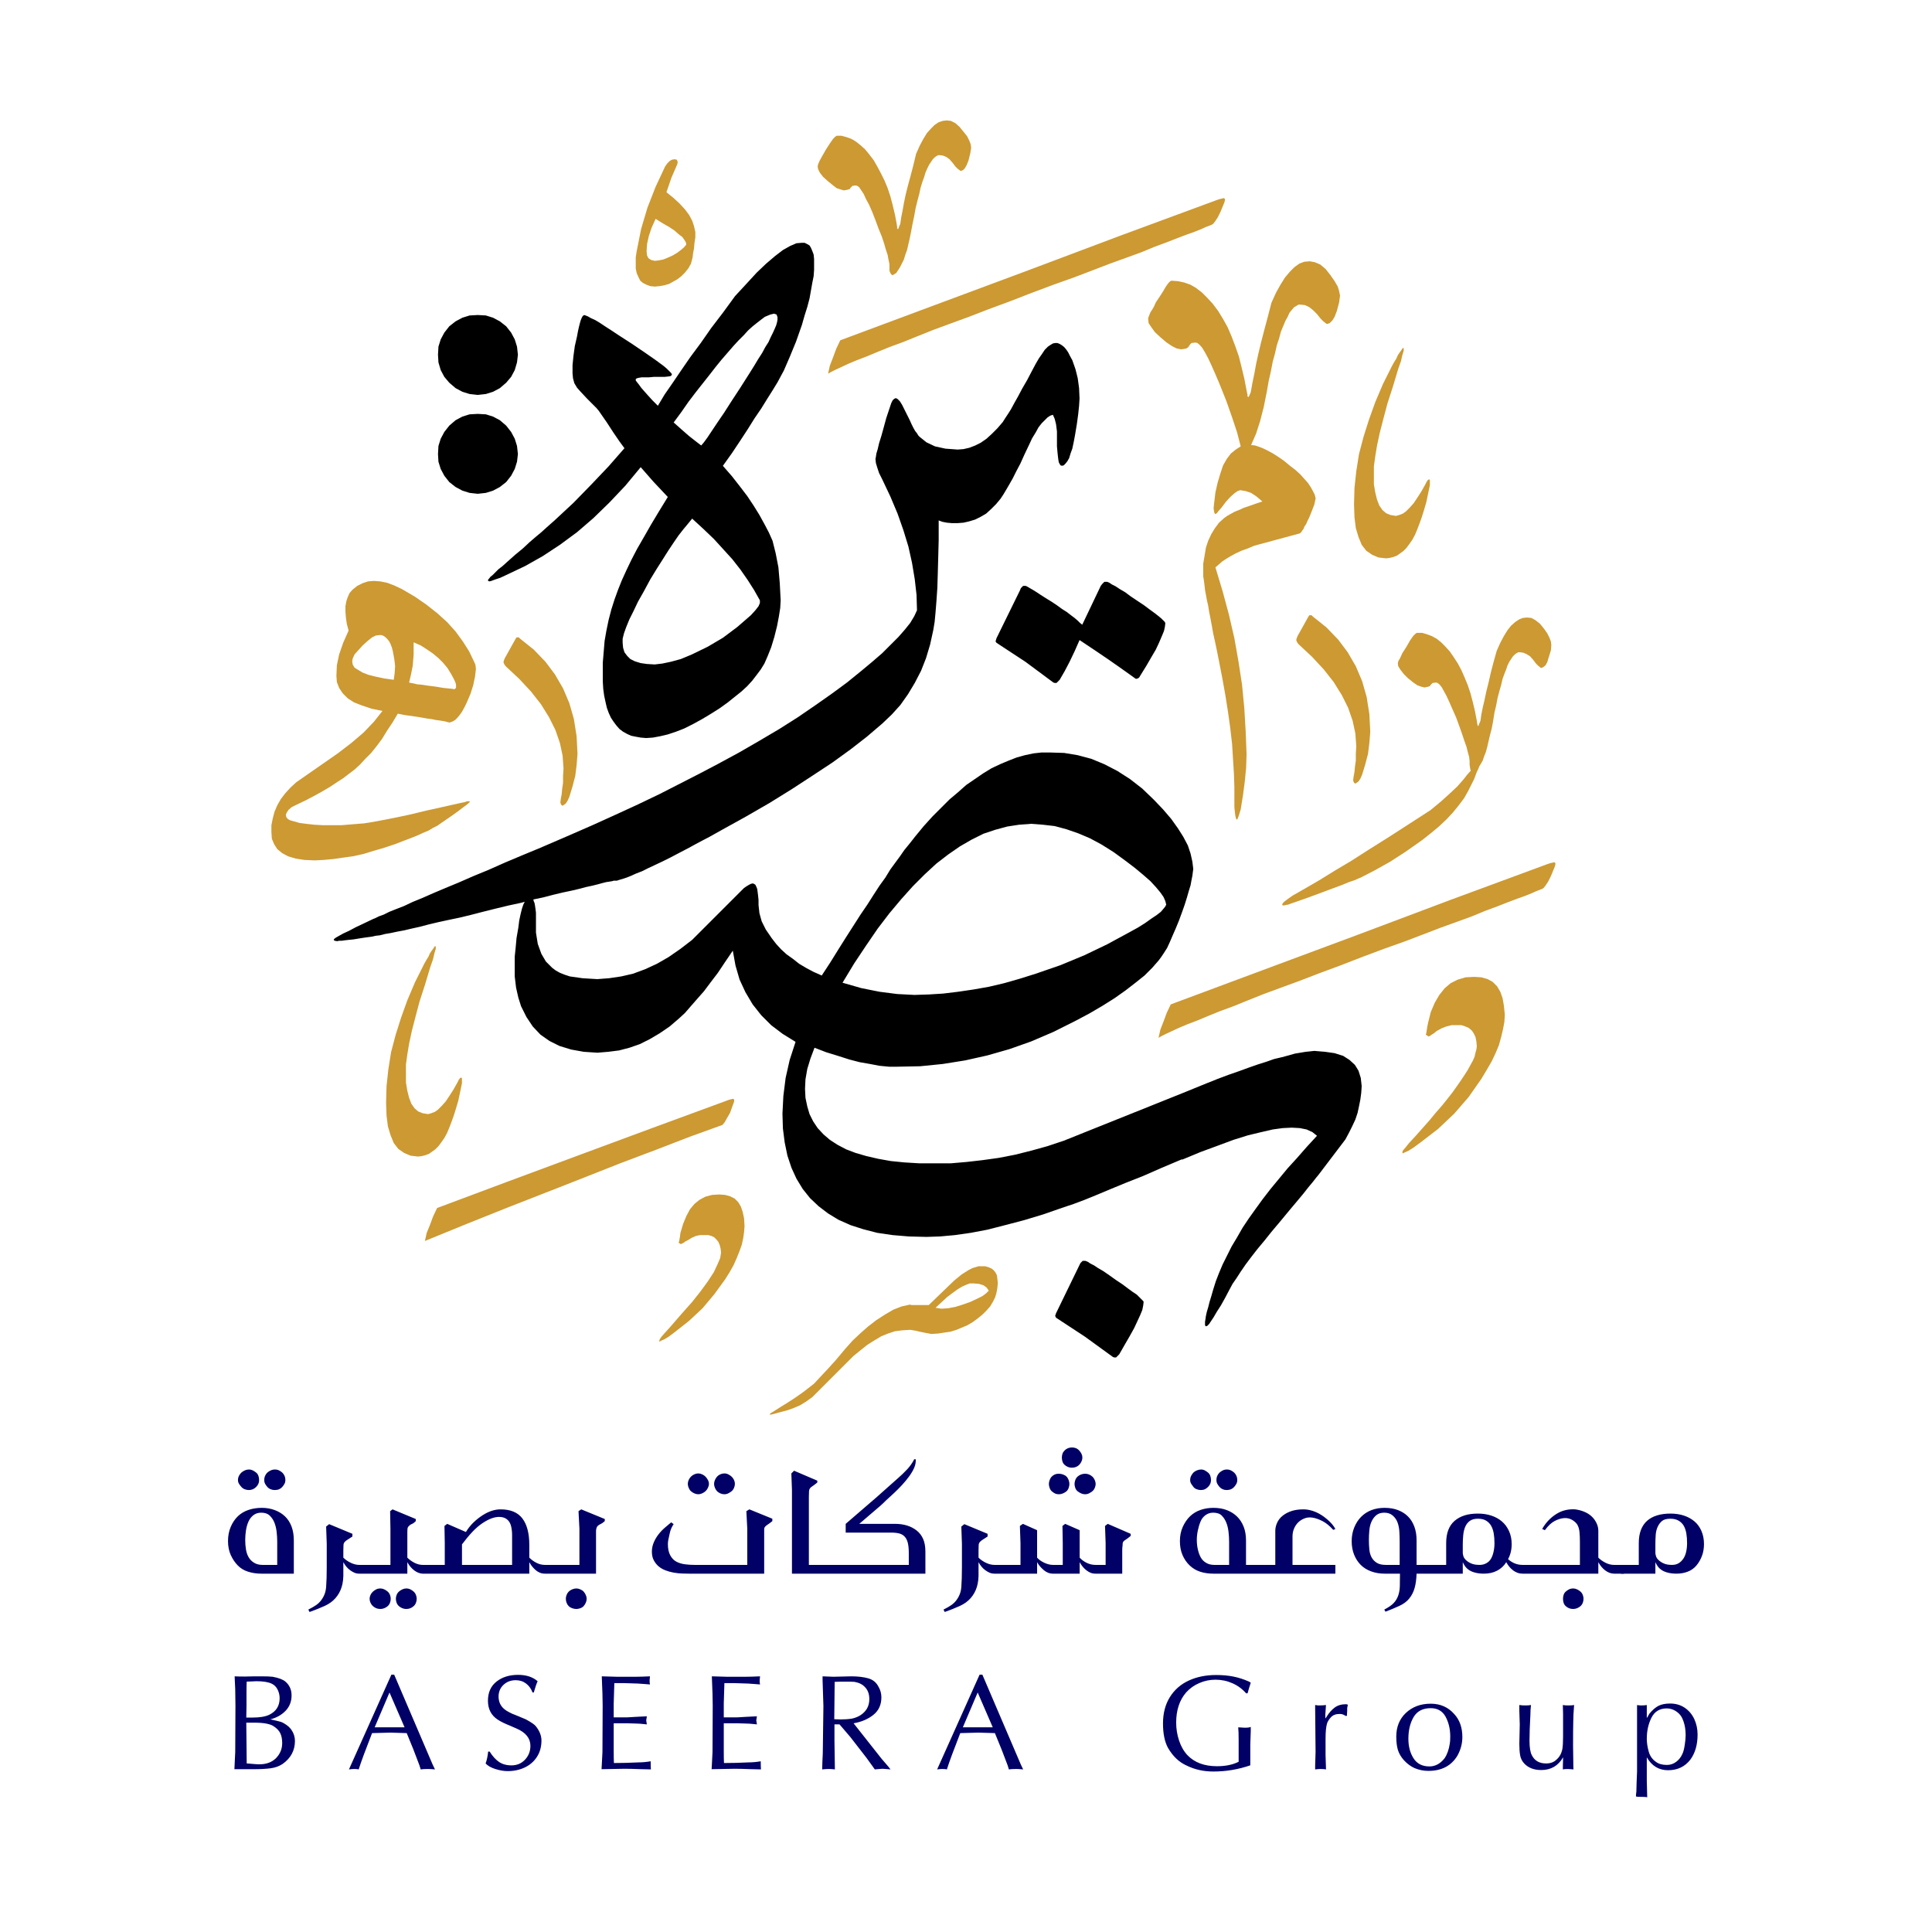 <?xml version="1.0" encoding="UTF-8"?>
<!DOCTYPE svg PUBLIC "-//W3C//DTD SVG 1.1//EN" "http://www.w3.org/Graphics/SVG/1.1/DTD/svg11.dtd">
<!-- Creator: CorelDRAW 2018 (64-Bit) -->
<svg xmlns="http://www.w3.org/2000/svg" xml:space="preserve" width="42cm" height="42cm" version="1.1" style="shape-rendering:geometricPrecision; text-rendering:geometricPrecision; image-rendering:optimizeQuality; fill-rule:evenodd; clip-rule:evenodd"
viewBox="0 0 42000 42000.05"
 xmlns:xlink="http://www.w3.org/1999/xlink">
 <defs>
  <style type="text/css">
   <![CDATA[
    .fil0 {fill:white}
    .fil2 {fill:black;fill-rule:nonzero}
    .fil3 {fill:#000066;fill-rule:nonzero}
    .fil1 {fill:#CC9933;fill-rule:nonzero}
   ]]>
  </style>
 </defs>
 <g id="Layer_x0020_1">
  <rect class="fil0" x="-0.02" y="0" width="42000" height="42000.05"/>
  <path class="fil1" d="M18266.45 7397.71l2002.16 -745.9 2031.58 -755.72 2061.05 -775.34 2100.32 -775.34 58.89 -19.64 49.06 -9.8 29.44 -9.83 19.64 9.83 9.8 9.8 0 29.45 -9.8 39.25 -19.64 49.08 -68.69 166.85 -58.89 117.77 -58.89 88.34 -39.25 49.05 -29.44 19.64 -49.08 19.64 -78.53 29.44 -107.94 49.06 -147.22 58.88 -166.85 58.89 -206.11 78.52 -225.74 88.34 -264.99 98.13 -284.61 117.78 -323.87 117.77 -353.33 127.61 -382.76 147.21 -412.21 157.03 -441.65 157.02 -471.1 176.66 -480.93 186.49 -451.46 166.84 -431.82 166.85 -402.4 147.22 -372.94 137.41 -343.51 137.39 -314.08 127.6 -294.43 107.94 -264.99 107.97 -235.55 98.14 -206.11 78.52 -186.47 78.53 -147.21 68.69 -127.58 58.89 -98.16 49.08 -68.7 39.25 39.25 -176.66 68.72 -176.66 68.69 -186.47 88.33 -186.49 0 0zm12719.59 3130.84l29.44 -58.89 29.44 -39.27 29.45 -9.81 9.83 19.64 0 107.94 -39.28 186.5 -39.25 186.46 -49.08 166.86 -49.05 157.02 -49.08 137.41 -49.08 127.58 -49.06 117.78 -58.89 107.97 -68.72 98.13 -58.88 78.53 -68.7 68.69 -68.69 49.08 -68.72 49.06 -78.5 29.44 -78.52 19.64 -78.53 9.81 -166.83 -19.62 -137.41 -58.89 -127.58 -88.33 -98.16 -127.6 -68.69 -166.83 -58.89 -196.3 -29.44 -235.55 -9.81 -274.8 9.81 -363.15 39.25 -363.13 58.88 -372.96 98.16 -372.93 117.78 -372.96 137.39 -382.77 166.85 -392.57 196.3 -392.6 49.06 -88.33 49.08 -78.5 29.44 -68.71 39.25 -58.89 29.44 -39.25 19.64 -29.45 19.64 -29.44 9.8 0 9.81 9.81 0 49.08 -29.44 98.14 -29.45 127.6 -58.88 166.83 -117.78 392.6 -117.77 363.13 -88.33 333.68 -78.5 304.27 -58.89 274.8 -39.27 235.54 -29.45 215.92 0 392.59 29.45 176.66 39.27 157.03 49.06 127.58 68.71 98.16 78.5 68.69 98.16 39.25 117.78 19.64 68.69 -19.64 78.53 -29.44 68.69 -49.06 78.52 -78.52 88.33 -98.14 78.51 -117.77 88.33 -137.41 88.33 -157.03 0 0zm-4014.13 -824.42l-78.52 -304.26 -107.95 -323.88 -127.6 -363.13 -157.03 -392.57 -88.33 -206.11 -78.52 -176.66 -68.7 -147.22 -68.69 -127.6 -58.89 -98.14 -58.88 -68.69 -49.08 -39.28 -39.25 -9.8 -88.33 9.8 -29.45 29.45 -19.63 29.44 -19.64 29.44 -39.25 29.45 -49.08 9.83 -68.7 9.8 -98.13 -19.63 -98.16 -49.06 -117.78 -78.52 -127.58 -107.97 -127.58 -117.77 -78.52 -107.95 -58.89 -88.33 -9.81 -88.33 0 -19.64 9.81 -29.44 19.64 -49.08 19.61 -49.06 39.27 -58.88 39.25 -68.72 39.25 -88.33 58.89 -88.33 58.89 -88.33 49.08 -78.5 39.25 -68.72 39.27 -58.89 29.45 -39.25 29.44 -29.44 29.44 -19.64 9.81 0 137.41 9.83 137.39 29.44 137.41 49.06 117.77 68.72 127.58 98.14 117.78 117.77 117.77 127.58 117.78 157.05 107.96 176.66 98.14 176.66 88.33 206.11 78.53 206.1 78.52 225.72 58.89 235.55 58.88 245.38 49.06 255.16 9.83 49.08 9.81 39.25 0 39.27 19.63 19.61 9.81 -19.61 9.81 -9.83 9.83 -29.44 19.61 -39.25 9.83 -49.08 29.44 -166.83 39.25 -186.5 39.25 -215.91 49.09 -225.74 58.88 -245.35 68.7 -265 78.52 -294.43 78.52 -304.24 98.14 -215.94 98.14 -176.66 98.16 -157.02 107.94 -127.58 98.16 -98.16 107.95 -78.5 107.97 -39.28 117.77 -9.81 107.97 19.64 117.77 49.06 117.78 98.16 107.94 137.39 88.33 127.6 68.72 117.78 29.44 98.13 19.61 98.14 -19.61 147.22 -49.08 186.49 -49.08 127.58 -49.06 78.52 -58.88 58.89 -58.89 19.61 -29.44 -19.61 -49.09 -39.27 -58.88 -58.89 -78.53 -98.14 -88.33 -88.33 -88.33 -68.69 -88.33 -39.28 -88.33 -9.8 -49.06 0 -49.08 29.44 -49.08 29.44 -49.05 58.89 -49.08 58.89 -39.25 88.33 -49.08 88.33 -49.08 117.77 -49.06 117.78 -39.27 147.22 -49.06 147.21 -39.28 176.67 -49.05 176.66 -39.28 206.1 -49.05 215.91 -39.28 225.74 -68.69 343.52 -78.52 304.24 -88.34 274.8 -107.94 245.38 88.33 9.81 88.33 29.44 98.14 39.25 98.14 49.08 107.96 58.89 107.97 68.69 127.58 88.33 117.78 98.16 127.58 98.14 107.96 98.14 88.34 98.16 78.52 88.33 58.89 88.33 49.05 88.33 39.28 78.5 19.61 78.52 -9.81 49.08 -19.63 88.33 -49.06 127.59 -58.89 147.21 -39.27 78.53 -29.44 68.69 -39.25 58.89 -19.64 49.08 -29.44 39.25 -19.62 29.44 -19.64 19.64 -19.63 9.81 -981.45 264.99 -137.41 58.88 -137.38 49.08 -127.61 58.89 -107.94 58.89 -98.16 58.89 -88.33 58.88 -78.5 68.7 -68.72 58.88 157.05 520.18 137.38 510.35 117.78 510.34 88.33 500.54 78.52 510.37 49.08 510.35 29.45 500.54 19.61 500.54 -9.81 294.44 -29.44 304.24 -39.25 294.43 -49.08 304.27 -29.44 98.14 -19.64 58.88 -19.61 49.08 -9.83 19.62 -19.62 -19.62 -9.83 -29.44 -9.8 -49.08 -9.81 -78.52 -9.83 -98.14 0 -431.85 -9.81 -294.43 -19.64 -314.05 -19.61 -323.88 -39.27 -343.52 -49.06 -353.32 -58.89 -372.96 -68.71 -382.76 -78.5 -402.38 -39.28 -196.3 -39.25 -186.47 -39.25 -176.66 -29.44 -166.85 -29.45 -157.03 -29.44 -147.22 -19.64 -127.6 -29.44 -127.58 -19.64 -107.97 -19.61 -107.94 -9.83 -88.33 -9.81 -78.53 -9.8 -68.69 -9.83 -58.89 0 -274.82 29.44 -176.66 29.44 -176.66 49.08 -147.22 68.7 -147.22 78.52 -127.58 88.33 -117.77 107.97 -98.14 68.69 -49.08 68.7 -39.25 88.33 -49.08 98.16 -39.25 107.94 -49.08 117.78 -39.25 137.41 -49.08 147.22 -49.08 -127.59 -107.95 -117.77 -78.52 -117.77 -39.25 -117.78 -19.64 -58.88 19.64 -68.72 49.06 -88.33 78.52 -98.14 107.97 -88.33 117.77 -68.69 78.5 -39.28 49.08 -29.44 19.64 -19.61 -19.64 -9.83 -39.25 -9.81 -68.72 9.81 -98.13 29.44 -245.36 49.08 -215.93 58.89 -196.28 58.88 -176.66 78.53 -137.41 88.33 -117.77 107.94 -88.33 107.97 -68.7 0 0zm2640.11 7135.14l-39.27 88.33 -39.25 58.89 -39.25 29.45 -29.45 19.63 -29.44 -19.63 -19.64 -49.08 9.81 -78.51 19.64 -107.96 9.8 -107.97 19.64 -137.39 0 -147.22 9.81 -166.85 -19.62 -274.8 -58.88 -274.82 -98.16 -284.61 -137.39 -274.82 -176.66 -284.6 -215.94 -274.82 -255.16 -274.8 -294.44 -274.8 -29.44 -39.28 -19.64 -49.05 9.81 -39.28 19.64 -49.05 235.55 -422.04 19.63 -29.45 49.06 0 29.44 29.45 294.44 235.55 255.18 264.99 206.11 274.82 176.66 304.24 137.41 323.88 98.14 343.52 58.88 372.93 19.64 382.77 -19.64 245.38 -29.44 235.54 -58.89 225.72 -68.69 225.74 0 0zm2384.93 196.3l-78.53 157.03 -88.33 157.02 -117.77 157.05 -127.58 157.02 -137.41 147.22 -166.86 157.03 -176.66 147.21 -186.47 147.22 -363.13 255.19 -333.71 215.91 -333.68 186.49 -304.24 157.02 -49.08 19.64 -88.33 39.25 -117.78 39.25 -166.85 68.72 -186.47 68.69 -235.55 88.33 -264.99 98.14 -304.24 107.97 -88.33 29.44 -78.53 29.44 -58.88 9.81 -39.25 9.83 -29.45 -9.83 0 -9.81 9.81 -29.44 39.25 -39.25 78.52 -58.89 98.14 -68.71 274.82 -157.03 304.24 -176.66 333.69 -206.1 363.15 -215.92 382.77 -245.37 422.01 -265 441.66 -284.6 471.09 -304.27 225.75 -186.47 196.27 -176.66 166.85 -157.02 137.42 -157.05 68.69 -88.33 68.69 -78.5 16.37 -16.37 -6.54 -13.07 -9.83 -49.08 -9.8 -68.7 0 -78.52 -9.81 -88.33 -29.44 -107.97 -29.45 -117.77 -49.08 -137.39 -49.08 -147.22 -58.89 -166.85 -68.69 -186.47 -78.52 -176.66 -68.7 -157.05 -58.88 -127.58 -58.89 -107.97 -49.08 -88.33 -49.06 -58.89 -39.27 -29.44 -29.45 -9.81 -78.5 9.81 -39.27 39.27 -19.61 29.45 -29.45 9.8 -39.27 9.81 -49.06 9.83 -78.52 -19.64 -78.52 -29.44 -98.14 -68.69 -107.97 -88.33 -88.33 -88.33 -68.69 -88.33 -49.08 -78.53 -9.81 -58.89 9.81 -49.08 39.27 -68.69 49.06 -107.97 88.33 -137.38 78.52 -137.42 68.69 -98.13 49.08 -49.08 29.45 -19.64 117.77 0 98.14 29.44 107.97 39.28 107.96 58.88 98.14 78.5 88.33 88.34 98.14 107.96 88.33 127.58 88.33 137.41 78.53 147.22 68.69 157.03 68.72 166.85 58.88 176.66 49.06 186.47 49.08 206.1 39.25 206.11 9.83 68.72 9.81 29.44 9.8 19.61 9.83 -19.61 9.81 -29.44 29.44 -68.72 19.64 -137.39 29.44 -147.22 39.26 -166.85 39.25 -186.47 49.08 -196.3 49.08 -215.91 58.88 -225.74 68.7 -245.35 78.52 -176.67 78.5 -147.21 78.53 -127.61 78.52 -98.13 88.33 -78.53 88.33 -58.89 78.5 -29.44 88.33 -9.81 98.16 9.81 88.33 49.08 98.14 78.53 88.33 107.94 68.69 98.16 49.08 98.14 29.45 78.52 9.81 78.5 0 0 -9.81 117.78 -49.08 157.04 -29.45 98.14 -39.25 68.69 -49.08 39.28 -49.05 19.61 -19.64 -19.61 -39.25 -29.45 -49.08 -49.08 -58.89 -78.52 -68.69 -78.5 -78.53 -49.08 -68.69 -29.44 -68.72 -9.81 -39.25 0 -39.25 19.61 -39.27 29.45 -39.25 39.27 -39.25 58.89 -39.27 58.88 -39.25 78.5 -29.45 88.34 -39.25 98.16 -39.27 107.94 -29.45 127.6 -39.25 137.39 -39.25 147.22 -29.44 157.05 -39.27 166.83 -29.45 186.49 -29.44 157.02 -39.25 147.22 -29.44 127.58 -29.45 127.61 -29.44 107.94 -39.25 98.16 -29.45 88.33 -39.27 68.7 -36.81 58.91 -2.44 9.78 -19.64 49.08 -29.44 58.89 -29.44 78.52 -29.45 78.5 -49.05 98.16 0 0zm-6546.3 4799.3l2002.16 -745.92 2031.61 -755.7 2061.04 -775.36 2100.32 -775.34 58.89 -19.64 49.06 -9.81 29.44 -9.8 19.64 9.8 9.81 9.81 0 29.44 -9.81 39.28 -19.64 49.05 -68.69 166.86 -58.89 117.77 -58.89 88.33 -39.25 49.08 -29.44 19.62 -49.08 19.63 -78.52 29.45 -107.95 49.08 -147.22 58.89 -166.85 58.88 -206.1 78.5 -225.75 88.33 -264.99 98.16 -284.6 117.78 -323.88 117.77 -353.32 127.58 -382.77 147.22 -412.21 157.03 -441.65 157.04 -471.1 176.66 -480.93 186.47 -451.46 166.86 -431.84 166.83 -402.38 147.22 -372.96 137.41 -343.52 137.41 -314.05 127.58 -294.43 107.97 -264.99 107.94 -235.55 98.16 -206.11 78.48 -186.49 78.52 -147.21 68.7 -127.58 58.88 -98.14 49.08 -68.72 39.25 39.27 -176.66 68.7 -176.66 68.69 -186.44 88.33 -186.47 0 0zm7262.75 225.72l-9.81 157.02 -29.44 157.03 -39.28 166.85 -49.05 176.66 -68.72 166.83 -88.33 186.49 -107.94 186.47 -117.78 196.3 -274.82 392.57 -314.05 363.13 -353.32 333.71 -382.77 294.44 -147.22 107.94 -107.96 68.72 -88.33 39.25 -39.25 19.63 -9.83 -19.63 9.83 -39.25 58.88 -68.72 78.5 -98.14 127.61 -137.41 157.02 -176.66 157.03 -176.66 137.41 -166.83 137.41 -157.05 117.77 -147.22 107.95 -137.39 98.16 -137.41 88.33 -127.58 78.5 -117.77 68.72 -107.97 58.88 -107.97 49.06 -88.33 39.27 -88.33 19.62 -88.33 19.63 -68.69 9.81 -68.7 -9.81 -107.96 -19.63 -98.14 -39.25 -78.52 -39.25 -58.89 -68.72 -58.89 -68.69 -29.44 -88.33 -29.45 -215.92 0 -117.77 29.45 -98.16 39.25 -107.95 58.89 -58.88 49.08 -49.08 29.44 -39.25 29.44 -29.45 9.81 -58.88 -39.25 9.8 -29.44 9.81 -58.89 9.83 -68.69 19.61 -98.17 58.89 -235.52 88.33 -206.11 98.16 -166.83 117.78 -147.21 127.58 -107.97 157.02 -78.53 166.86 -49.05 186.46 -9.83 157.05 9.83 137.39 39.25 107.97 58.88 98.13 98.14 68.72 117.78 49.06 137.41 29.44 166.85 19.64 196.28 0 0zm-11021.69 5829.79l-9.83 107.97 -19.61 107.97 -29.45 98.14 -49.08 98.13 -58.88 98.16 -78.53 88.33 -88.33 88.33 -107.94 88.33 -107.97 78.51 -117.75 68.71 -117.78 49.06 -117.77 49.08 -127.6 39.25 -137.39 19.64 -127.61 19.63 -147.21 9.81 -107.95 -19.64 -147.21 -29.44 -78.53 -19.61 -58.89 -9.83 -58.88 -9.81 -39.25 0 -147.22 9.81 -157.05 19.63 -147.22 49.08 -147.21 58.89 -147.22 88.33 -157.03 98.14 -147.21 117.77 -157.03 127.58 -893.13 893.14 -137.39 98.14 -127.61 78.52 -137.38 58.89 -137.41 49.06 -147.22 39.27 -107.97 29.44 -78.5 19.62 -39.27 9.83 -9.81 -9.83 9.81 -19.62 49.08 -29.44 78.52 -49.08 107.95 -68.7 127.6 -78.52 166.83 -107.97 196.3 -137.38 225.74 -176.67 127.58 -137.41 157.03 -166.85 186.49 -206.11 206.1 -245.35 157.03 -176.66 166.85 -157.03 166.83 -147.21 176.66 -137.41 196.3 -127.59 186.47 -107.96 176.66 -68.7 176.66 -39.27 -9.81 0 19.64 0 29.44 9.83 372.94 0 549.62 -529.98 166.85 -137.41 157.03 -98.14 78.5 -39.28 68.69 -19.61 58.89 -19.64 147.22 0 68.72 19.64 68.69 29.44 49.08 39.25 39.25 49.08 29.44 58.89 9.81 78.5 9.83 88.33 0 0zm-196.3 166.86l-49.08 -68.7 -68.69 -49.08 -98.14 -29.44 -117.77 -9.81 -78.5 0 -78.53 29.45 -88.33 39.25 -98.14 58.88 -107.96 78.53 -117.78 88.33 -127.58 117.77 -127.6 117.78 127.6 19.61 147.22 -9.81 157.02 -29.44 157.03 -49.08 166.83 -58.89 147.22 -68.69 117.77 -58.89 78.53 -58.89 58.88 -58.88 0 0zm-5309.64 -1403.49l-9.81 127.61 -19.63 137.39 -29.45 137.41 -49.05 137.41 -58.89 147.22 -68.72 157.02 -88.33 157.02 -98.14 157.05 -235.54 323.88 -255.19 304.24 -294.44 274.8 -323.87 255.19 -117.78 88.33 -98.14 58.88 -68.69 29.45 -29.44 19.64 -9.83 -9.83 9.83 -39.26 39.25 -58.88 78.52 -88.33 98.14 -107.97 255.18 -294.44 235.55 -264.99 186.47 -235.55 157.02 -215.91 127.61 -196.3 78.5 -166.83 58.89 -137.41 19.63 -117.77 -9.8 -88.33 -19.64 -78.53 -29.44 -68.69 -39.25 -49.08 -49.08 -49.06 -58.89 -29.44 -68.7 -19.64 -186.49 0 -88.33 19.64 -88.33 39.25 -78.5 49.08 -58.89 29.44 -39.27 29.45 -39.25 19.61 -19.64 9.83 -49.05 -29.44 9.8 -29.45 9.81 -49.08 9.83 -58.88 9.81 -78.53 58.88 -196.27 68.7 -166.86 78.52 -147.21 98.14 -117.78 107.97 -88.33 127.58 -68.69 147.21 -39.28 157.05 -9.8 127.58 9.8 107.97 29.45 98.14 49.08 78.52 78.52 58.89 98.14 39.25 117.77 29.44 137.41 9.81 166.83 0 0zm-6683.68 -392.57l1521.25 -569.23 1560.51 -579.07 1589.95 -588.87 1629.2 -598.67 49.08 -19.64 49.08 -9.81 29.45 -9.83 19.61 9.83 9.83 9.81 0 29.44 -9.83 39.25 -19.61 49.08 -58.89 166.86 -68.72 117.77 -49.05 88.33 -49.08 58.89 -706.65 255.16 -736.09 284.63 -755.72 284.63 -794.98 314.05 -824.42 323.88 -853.86 333.71 -883.3 353.32 -912.75 372.93 39.27 -176.66 68.69 -166.83 68.7 -186.49 88.33 -186.47 0 0zm441.65 -2728.44l29.44 -58.89 29.45 -39.25 29.44 -9.8 9.83 19.61 0 107.97 -39.27 186.46 -39.25 186.5 -49.08 166.83 -49.06 157.04 -49.08 137.39 -49.08 127.61 -49.06 117.77 -58.88 107.94 -68.72 98.17 -58.89 78.5 -68.69 68.71 -68.7 49.06 -68.71 49.08 -78.5 29.44 -78.53 19.64 -78.52 9.81 -166.83 -19.64 -137.41 -58.89 -127.58 -88.33 -98.17 -127.58 -68.69 -166.85 -58.89 -196.28 -29.44 -235.55 -9.81 -274.82 9.81 -363.13 39.25 -363.13 58.89 -372.95 98.16 -372.96 117.77 -372.92 137.39 -382.76 166.85 -392.6 196.3 -392.57 49.06 -88.33 49.08 -78.53 29.44 -68.69 39.25 -58.89 29.45 -39.25 19.63 -29.44 19.64 -29.44 9.81 0 9.8 9.8 0 49.08 -29.44 98.14 -29.44 127.58 -58.89 166.86 -117.77 392.57 -117.78 363.15 -88.33 333.69 -78.5 304.22 -58.89 274.82 -39.27 235.55 -29.44 215.91 0 392.57 29.44 176.66 39.27 157.05 49.06 127.58 68.72 98.14 78.5 68.71 98.16 39.25 117.77 19.64 68.7 -19.64 78.52 -29.44 68.69 -49.08 78.53 -78.5 88.33 -98.16 78.5 -117.77 88.33 -137.39 88.33 -157.05 0 0zm363.15 -9147.09l29.45 68.7 9.8 88.33 -19.63 166.85 -39.25 186.47 -58.89 186.47 -88.33 206.1 -49.08 98.16 -49.06 88.33 -49.08 68.7 -49.08 58.89 -49.06 49.08 -49.08 29.44 -49.08 19.61 -49.05 9.83 19.61 0 0 0 -9.81 -9.83 -19.63 0 -29.45 -9.8 -39.25 -9.81 -58.88 -9.83 -58.89 -9.81 -78.53 -9.8 -88.33 -19.64 -88.33 -9.81 -107.94 -19.63 -117.78 -19.64 -137.41 -19.61 -137.41 -19.64 -147.21 -29.44 -117.78 196.29 -117.77 176.66 -107.95 176.67 -117.77 157.02 -117.78 147.22 -127.6 127.58 -117.77 127.6 -117.78 107.95 -117.77 88.33 -127.58 98.16 -137.41 88.33 -147.22 98.14 -166.83 98.13 -176.66 98.16 -186.49 98.14 -206.11 98.14 -98.14 49.08 -68.69 58.89 -39.27 58.88 -19.62 49.08 9.81 49.06 29.44 39.27 49.08 29.45 68.7 19.61 137.41 39.27 147.22 19.62 176.66 19.63 176.66 9.81 422.01 0 235.55 -19.61 245.36 -19.64 127.6 -19.64 166.83 -29.44 206.11 -39.25 245.38 -49.08 274.79 -58.89 323.88 -78.5 353.33 -78.52 392.57 -88.33 98.16 -19.64 58.89 -19.61 39.25 0 19.63 9.8 -9.83 9.81 -29.44 29.45 -49.06 39.27 -68.72 49.06 -88.33 68.71 -107.94 78.5 -127.6 88.33 -157.03 107.97 -68.69 49.08 -98.16 49.06 -98.14 58.89 -117.77 49.08 -127.59 58.88 -147.21 58.89 -157.05 58.89 -176.66 68.69 -235.55 78.53 -235.55 68.69 -225.72 68.72 -225.74 49.05 -215.91 29.45 -206.1 29.44 -206.11 19.64 -196.3 9.8 -225.74 -9.8 -186.47 -29.45 -166.85 -49.08 -127.58 -68.69 -107.97 -88.33 -68.69 -107.97 -49.08 -117.77 -9.81 -147.22 0 -147.22 29.44 -147.22 39.25 -147.21 58.89 -137.39 78.52 -137.41 98.14 -127.58 107.97 -117.78 127.58 -117.77 902.94 -628.15 294.44 -225.71 264.99 -225.75 225.74 -235.54 186.47 -235.55 -235.55 -49.08 -206.1 -68.7 -176.66 -68.69 -137.42 -88.33 -107.94 -107.97 -78.52 -117.77 -49.08 -127.58 -9.81 -137.41 9.81 -225.75 49.08 -235.54 88.33 -255.17 117.77 -264.99 -39.25 -147.21 -19.64 -137.42 -9.8 -127.58 0 -117.77 19.61 -107.97 29.44 -88.33 39.28 -88.33 58.89 -68.69 107.94 -88.33 117.77 -58.89 117.78 -39.27 127.6 -9.81 137.39 9.81 147.22 29.44 157.04 58.89 166.84 78.52 284.62 166.85 255.19 176.67 235.55 186.46 206.1 186.47 186.47 206.11 157.02 215.93 137.42 215.91 107.96 225.74 0 0zm-431.84 392.58l-68.7 -127.58 -78.52 -127.61 -98.14 -117.77 -98.16 -98.14 -117.77 -98.14 -127.58 -88.33 -137.41 -88.33 -157.03 -68.72 0 274.83 -19.64 235.54 -39.25 196.28 -39.25 166.85 39.25 9.81 58.89 9.83 78.52 19.61 107.95 9.83 127.6 19.62 157.03 19.63 176.66 29.45 196.3 19.63 39.25 9.81 29.44 -19.64 9.81 -19.61 0 -49.08 -9.81 -49.08 -29.44 -68.69 0 0zm-1315.16 0l19.64 -147.22 9.81 -157.03 -19.62 -157.04 -29.44 -157.03 -19.64 -78.52 -29.44 -78.5 -29.44 -58.89 -39.25 -49.08 -39.28 -39.25 -39.25 -29.44 -49.08 -19.64 -49.05 0 -78.53 9.81 -78.52 39.27 -98.14 78.5 -107.97 98.16 -98.13 107.95 -78.53 88.33 -39.25 88.33 -9.8 58.88 9.8 68.72 39.25 68.69 78.53 49.09 98.13 58.88 127.61 49.06 157.02 39.27 186.47 39.25 206.1 29.45 0 0zm3817.86 2541.95l-39.25 88.33 -39.28 58.89 -39.25 29.44 -29.44 19.64 -29.44 -19.64 -19.64 -49.06 9.83 -78.52 19.61 -107.97 9.83 -107.94 19.62 -137.41 0 -147.22 9.83 -166.86 -19.64 -274.8 -58.89 -274.79 -98.13 -284.63 -137.42 -274.8 -176.66 -284.63 -215.91 -274.8 -255.18 -274.82 -294.44 -274.8 -29.44 -39.25 -19.64 -49.08 9.83 -39.25 19.61 -49.08 235.55 -422.02 19.64 -29.44 49.08 0 29.44 29.44 294.44 235.55 255.16 264.99 206.11 274.8 176.66 304.24 137.41 323.88 98.13 343.52 58.89 372.96 19.64 382.76 -19.64 245.36 -29.44 235.55 -58.89 225.74 -68.69 225.72 0 0zm2541.95 -12003.13l-9.81 -49.08 -29.44 -49.09 -49.08 -68.69 -78.5 -58.89 -88.33 -78.52 -117.78 -78.5 -137.41 -78.52 -157.02 -98.14 -88.33 196.27 -58.89 176.66 -39.27 176.67 -9.81 157.04 9.81 88.33 29.44 58.89 58.89 39.25 78.52 19.64 88.33 -9.83 98.14 -19.62 98.16 -39.27 107.94 -49.06 98.16 -58.88 78.5 -58.89 68.72 -58.89 49.06 -58.88 0 0zm-461.27 -1697.92l49.06 -68.7 49.08 -49.08 49.08 -29.44 58.89 -9.81 49.05 9.81 19.64 49.08 -9.81 49.06 -127.6 294.43 -107.95 314.07 157.03 127.59 127.58 117.77 117.77 127.6 88.33 117.78 68.72 127.58 39.25 117.77 29.45 127.58 0 117.78 -19.64 127.6 -9.81 117.78 -19.63 98.13 -9.81 88.33 -19.64 78.53 -19.61 68.69 -29.45 49.08 -19.63 39.25 -78.53 98.14 -78.5 78.52 -88.33 68.7 -88.33 49.08 -88.33 49.08 -98.16 29.44 -107.94 19.62 -107.97 9.83 -98.14 -9.83 -78.52 -29.45 -78.53 -39.25 -58.88 -49.08 -39.25 -78.5 -39.25 -88.33 -19.64 -98.16 0 -245.36 19.64 -127.58 98.13 -490.73 137.42 -461.29 176.66 -451.46 206.1 -441.65 0 0zm3729.5 -667.4l107.97 0 107.96 29.45 107.95 39.27 98.16 58.89 98.14 78.5 98.13 88.33 88.33 107.97 98.17 127.58 78.5 137.41 78.52 147.22 78.52 157.02 68.7 166.85 58.88 176.67 49.08 186.46 49.06 206.11 39.28 206.1 9.8 68.72 0 29.44 19.64 19.62 9.81 -19.62 9.8 -29.44 29.45 -68.72 19.63 -137.39 29.45 -147.21 29.44 -166.86 39.25 -186.47 49.08 -196.29 58.89 -215.91 58.88 -225.75 58.89 -245.35 78.53 -176.66 78.5 -147.22 78.52 -127.6 88.33 -98.14 78.52 -78.53 88.33 -58.88 88.34 -29.45 88.33 -9.8 88.33 9.8 98.13 49.08 88.33 78.53 88.34 107.94 78.52 98.16 49.08 98.14 29.42 78.52 9.81 78.5 -19.64 117.78 -39.23 157.05 -39.25 98.13 -39.27 68.7 -39.25 39.27 -49.08 19.61 -29.45 -19.61 -39.25 -29.44 -49.08 -49.08 -58.88 -78.53 -68.7 -78.5 -68.71 -49.08 -68.7 -29.44 -68.69 -9.81 -39.28 0 -39.25 19.62 -39.25 29.44 -39.27 39.27 -39.25 58.89 -39.25 58.89 -39.27 78.5 -39.25 88.33 -29.45 98.16 -39.25 107.94 -39.27 127.61 -29.44 137.38 -39.25 147.22 -39.26 157.05 -29.44 166.83 -39.27 186.49 -29.45 157.03 -29.44 147.21 -29.44 127.59 -29.45 127.6 -39.25 107.94 -29.44 98.16 -39.25 78.51 -39.27 78.52 -49.06 78.52 -39.27 58.89 -49.06 29.44 -29.45 19.62 -29.44 -19.62 -19.64 -29.44 -19.63 -49.08 0 -147.22 -19.62 -88.33 -19.63 -107.97 -39.25 -117.77 -39.28 -137.39 -49.05 -147.22 -68.72 -166.85 -68.69 -186.47 -68.7 -176.66 -68.72 -157.05 -68.69 -127.58 -49.08 -107.97 -58.89 -88.33 -39.25 -58.88 -39.25 -29.45 -39.27 -9.8 -68.69 9.8 -39.25 39.28 -19.64 29.44 -29.45 9.81 -39.25 9.8 -58.88 9.83 -68.72 -19.63 -88.33 -29.45 -88.33 -68.69 -107.94 -88.33 -98.17 -88.33 -68.69 -88.33 -39.25 -78.53 -9.83 -58.88 9.83 -49.08 29.44 -68.7 58.89 -107.96 78.5 -137.39 88.33 -137.41 68.72 -98.14 49.06 -49.08 29.44 -19.64 0 0z"/>
  <path class="fil2" d="M22957.78 28646.11l-19.63 -39.25 19.63 -58.89 510.35 -1050.16 19.64 -39.25 29.44 -29.44 19.61 -19.64 58.89 0 49.08 19.64 58.89 39.25 78.52 39.25 88.33 58.88 117.78 68.72 127.58 88.33 137.41 98.14 147.22 98.14 117.77 88.33 107.94 78.52 88.33 58.89 58.89 58.89 49.08 49.08 29.44 29.44 9.81 19.61 -9.81 78.53 -19.63 98.13 -49.06 117.78 -58.89 127.6 -68.71 147.22 -98.14 176.66 -107.97 186.47 -117.77 206.1 -39.25 39.25 -29.45 29.45 -39.25 0 -29.44 -9.81 -608.51 -441.65 -628.12 -412.21 0 0zm569.24 -15065.26l402.4 -844.03 29.44 -39.28 29.45 -29.44 19.61 -19.61 58.89 0 49.08 19.61 58.88 39.27 78.53 39.25 88.33 58.89 117.77 68.69 117.78 88.33 147.21 98.17 147.22 98.13 117.78 88.33 107.94 78.53 88.33 68.69 58.89 49.08 49.08 49.06 29.44 29.44 9.81 29.45 -9.81 78.52 -19.64 88.33 -49.05 117.77 -58.89 137.41 -68.72 147.22 -98.13 166.83 -107.97 186.49 -127.58 206.11 -29.45 49.06 -29.44 19.63 -39.25 9.81 -29.44 -19.61 -274.82 -196.3 -294.44 -206.11 -304.24 -206.1 -323.88 -215.91 -107.97 245.35 -107.94 225.74 -107.97 206.11 -107.97 186.47 -39.25 39.25 -29.44 29.44 -39.25 0 -29.44 -9.81 -608.51 -451.46 -628.12 -412.21 -19.64 -29.44 19.64 -68.72 510.34 -1040.33 19.64 -49.08 29.44 -29.44 19.62 -19.61 58.88 0 39.28 19.61 49.06 29.44 68.71 39.28 78.5 49.05 88.33 58.89 107.97 68.72 127.58 78.5 117.78 78.52 107.96 78.53 107.97 68.69 88.33 68.69 78.5 58.89 68.72 58.89 49.06 49.08 49.08 39.25 0 0zm-12268.13 -5869.07l-19.63 166.85 -49.06 166.83 -78.52 147.22 -107.97 127.61 -137.39 117.77 -147.22 78.5 -157.04 49.08 -176.67 19.64 -176.66 -19.64 -157.02 -49.08 -147.22 -78.5 -137.41 -117.77 -107.94 -127.61 -78.53 -147.22 -49.08 -166.83 -9.81 -166.85 9.81 -176.66 49.08 -157.03 78.53 -147.21 107.94 -137.42 137.41 -107.96 147.22 -78.5 157.02 -49.08 176.66 -9.81 176.67 9.81 157.04 49.08 147.22 78.5 137.39 107.96 107.97 137.42 78.52 147.21 49.06 157.03 19.63 176.66 0 0zm0 2159.18l-19.63 166.86 -49.06 157.02 -78.52 147.22 -107.97 137.41 -137.39 107.97 -147.22 78.5 -157.04 49.08 -176.67 19.64 -176.66 -19.64 -157.02 -49.08 -147.22 -78.5 -137.41 -107.97 -107.94 -137.41 -78.53 -147.22 -49.08 -157.02 -9.81 -166.86 9.81 -176.66 49.08 -157.02 78.53 -147.22 107.94 -137.41 137.41 -117.77 147.22 -78.51 157.02 -49.08 176.66 -9.8 176.67 9.8 157.04 49.08 147.22 78.51 137.39 117.77 107.97 137.41 78.52 147.22 49.06 157.02 19.63 176.66 0 0zm5712.05 3179.91l-9.81 166.85 -29.44 186.47 -39.28 206.1 -58.88 235.55 -68.7 225.74 -78.52 196.3 -68.69 157.02 -78.53 127.59 -88.33 117.77 -98.14 127.6 -107.96 117.78 -127.58 117.77 -147.22 117.78 -147.22 117.77 -176.66 127.58 -186.47 117.78 -196.3 117.77 -196.29 107.97 -196.28 98.13 -176.66 68.7 -176.66 58.88 -166.86 39.28 -157.02 29.44 -147.22 9.81 -117.77 -9.81 -107.97 -19.63 -98.14 -19.64 -88.33 -39.25 -88.33 -49.08 -78.52 -58.89 -68.7 -78.5 -58.88 -78.52 -58.89 -88.33 -49.08 -107.97 -39.25 -107.95 -29.44 -127.6 -29.45 -137.39 -19.63 -147.22 -9.81 -157.04 0 -412.21 19.61 -235.55 19.64 -235.55 39.25 -225.72 49.08 -235.55 58.89 -225.74 68.69 -215.91 78.52 -215.93 78.53 -196.28 98.14 -215.93 107.96 -225.72 127.58 -245.38 147.22 -255.16 157.03 -274.82 176.66 -294.44 186.49 -304.24 -157.05 -166.85 -157.02 -166.84 -137.41 -157.04 -137.39 -157.03 -333.71 402.4 -343.49 363.13 -353.33 343.52 -353.32 304.24 -372.96 274.8 -372.96 245.38 -382.76 215.91 -392.58 186.47 -147.21 68.71 -117.78 39.26 -78.52 29.44 -39.25 9.81 -29.44 -9.81 0 -29.44 19.63 -19.64 29.45 -39.25 49.05 -39.25 58.89 -58.89 68.72 -68.72 88.33 -68.69 98.13 -88.33 176.67 -157.03 166.85 -137.41 147.22 -137.41 137.39 -117.77 117.77 -98.14 107.97 -98.14 88.33 -78.52 78.52 -68.69 422.02 -392.6 392.57 -402.38 372.96 -392.59 343.52 -392.58 -107.97 -147.22 -127.58 -186.46 -147.22 -225.74 -176.66 -255.19 -49.08 -58.89 -88.33 -88.33 -117.78 -117.77 -137.41 -147.22 -78.5 -88.33 -58.89 -98.14 -29.44 -107.96 -9.83 -107.95 0 -176.66 19.64 -196.3 29.44 -215.91 49.08 -215.93 19.62 -107.95 19.63 -88.33 19.64 -78.52 19.61 -68.7 19.64 -49.08 19.64 -39.25 19.61 -19.63 19.64 -9.81 29.44 9.81 49.08 19.63 68.69 39.25 88.33 39.25 98.14 58.89 117.78 78.52 137.41 88.33 147.21 98.14 304.25 196.3 274.82 186.47 225.72 157.05 186.49 137.38 68.69 58.89 58.89 58.89 29.44 29.44 19.64 29.44 0 9.83 -19.64 29.45 -49.08 9.81 -88.33 9.8 -235.55 0 -107.94 9.83 -157.05 0 -58.89 9.81 -39.25 9.81 -19.63 9.83 -9.81 9.8 0 29.45 29.44 39.25 39.25 49.08 49.08 68.69 68.7 78.52 78.52 88.33 98.14 107.97 117.77 117.78 147.22 -245.38 176.66 -255.16 186.49 -274.83 196.28 -284.6 225.74 -304.27 225.74 -323.88 255.16 -333.68 264.99 -363.13 245.38 -264.99 225.72 -245.38 206.11 -196.27 196.29 -166.86 166.86 -127.58 157.02 -88.33 137.41 -58.89 117.78 -9.83 58.89 0 58.88 29.45 49.06 29.44 29.44 49.08 29.45 68.69 29.44 78.53 9.83 98.13 0 235.55 -9.83 137.41 -29.44 147.22 -29.45 166.86 -29.44 166.83 -49.06 186.49 -58.88 186.47 -58.89 206.1 -127.61 363.13 -137.38 333.71 -127.61 294.43 -137.39 255.17 -107.96 176.66 -117.78 186.49 -127.58 206.1 -147.22 215.91 -147.21 235.55 -166.86 255.19 -176.66 264.99 -196.3 274.8 196.3 225.74 176.66 225.72 157.03 206.1 137.41 206.11 127.58 206.1 107.97 196.3 98.13 186.47 78.53 176.66 68.69 274.82 58.89 304.24 29.44 343.52 19.64 372.94 0 0zm-343.52 -6163.51l-78.5 58.89 -88.33 68.69 -98.16 78.52 -98.14 88.33 -98.13 107.97 -117.78 117.78 -107.97 117.77 -127.58 147.22 -127.6 147.22 -127.58 157.02 -137.41 176.66 -147.22 186.47 -147.22 186.49 -157.02 206.11 -157.03 225.71 -166.85 225.75 176.66 157.02 157.02 137.41 137.42 107.97 127.58 98.14 58.88 -68.7 78.53 -107.97 98.13 -147.21 117.78 -176.66 147.22 -215.92 157.04 -245.37 186.47 -284.61 206.11 -323.88 98.13 -157.05 88.34 -147.21 88.33 -137.39 68.71 -127.61 68.7 -107.94 49.08 -107.97 49.05 -98.13 39.28 -88.34 29.44 -68.71 19.61 -68.7 9.83 -58.88 0 -49.08 -9.83 -29.45 -9.8 -29.44 -29.45 -9.81 -29.44 -9.8 -78.52 19.61 -117.78 49.08 0 0zm-107.94 6163.51l-127.61 -225.72 -137.38 -215.94 -157.05 -225.72 -176.66 -225.74 -196.28 -215.91 -206.1 -225.74 -225.74 -215.91 -245.36 -225.74 -88.33 107.96 -98.16 117.78 -107.94 137.39 -107.97 157.04 -117.77 176.66 -117.78 186.47 -137.41 215.91 -137.39 225.75 -137.41 255.18 -127.58 225.72 -98.16 206.1 -88.33 176.66 -68.69 166.86 -49.08 137.41 -29.45 117.77 0 88.33 9.83 107.95 29.45 98.16 58.88 78.5 68.7 68.72 98.13 49.05 127.61 39.28 137.39 19.61 166.85 9.83 166.85 -19.64 186.47 -39.25 215.91 -58.88 235.55 -98.16 343.52 -166.83 333.68 -196.3 314.08 -235.55 294.43 -255.19 98.14 -107.94 68.71 -88.33 29.45 -68.72 0 -58.88zm8833.04 6614.98l-19.62 -78.52 -39.27 -88.33 -68.7 -98.14 -98.13 -117.77 -117.78 -127.58 -157.05 -137.41 -176.66 -147.22 -206.1 -157.03 -255.16 -186.49 -264.99 -166.83 -255.19 -137.41 -255.18 -107.97 -255.17 -88.33 -255.18 -68.69 -255.19 -29.45 -255.16 -19.63 -264.99 19.63 -255.19 39.26 -255.18 68.71 -264.99 88.33 -255.16 127.58 -255.17 147.22 -255.18 176.66 -255.19 196.3 -255.16 235.55 -255.18 255.16 -255.19 284.63 -255.16 304.24 -255.18 333.71 -255.19 372.94 -255.16 382.76 -255.19 422.04 412.21 117.78 392.58 78.5 382.76 49.08 372.96 19.63 314.07 -9.83 314.05 -19.61 323.88 -39.27 333.69 -49.06 333.68 -58.89 333.71 -78.52 343.49 -98.14 343.52 -107.97 539.79 -186.46 520.18 -215.94 490.73 -235.55 471.1 -255.16 196.27 -107.97 157.05 -98.13 137.39 -98.16 117.77 -78.51 88.33 -68.71 58.89 -68.7 39.27 -49.08 19.62 -39.25 0 0zm-6173.32 -3935.62l-333.68 284.63 -353.32 274.79 -392.6 284.63 -431.82 284.63 -451.49 294.44 -490.71 304.24 -510.37 294.43 -549.59 304.25 -245.38 137.41 -225.72 117.77 -215.94 117.78 -206.1 107.96 -186.47 98.14 -176.66 88.33 -166.85 78.52 -147.22 68.7 -137.39 68.69 -127.6 49.08 -107.95 49.08 -98.16 39.25 -88.33 29.45 -68.69 19.63 -58.89 19.62 -68.69 0 -29.45 9.83 -58.88 9.8 -68.72 9.81 -78.5 19.64 -107.97 29.44 -117.77 29.44 -137.41 29.45 -147.22 39.25 -166.83 39.27 -186.49 39.25 -206.11 49.08 -225.72 58.89 -214.56 44.7 8.46 33.8 19.61 49.08 9.83 58.89 9.81 68.69 9.81 78.52 0 431.85 39.27 245.36 78.5 215.91 98.16 166.85 137.39 137.41 78.52 58.89 88.33 49.06 98.14 39.27 117.77 39.25 137.41 19.64 137.42 19.61 157.02 9.83 166.85 9.81 255.19 -19.64 264.99 -39.25 255.16 -58.89 265 -98.13 255.18 -117.78 255.19 -147.22 255.16 -176.66 255.18 -196.29 1128.66 -1128.67 58.89 -39.27 49.08 -29.44 39.25 -19.62 39.27 -9.83 29.45 9.83 29.44 19.62 19.61 39.27 19.64 49.06 9.81 68.71 9.83 78.51 9.8 98.16 0 107.94 19.64 176.66 49.06 176.66 88.33 176.66 127.6 186.5 98.14 127.58 107.97 117.77 117.77 107.97 137.39 98.13 137.41 107.97 147.22 88.33 166.85 88.33 176.66 78.5 186.47 -284.6 176.66 -284.63 166.86 -264.99 157.02 -245.36 157.03 -245.37 147.21 -215.92 137.42 -215.91 127.58 -196.3 127.6 -176.66 107.94 -176.66 107.97 -147.22 107.97 -147.21 88.33 -127.58 88.33 -107.97 78.5 -98.14 68.72 -88.33 186.47 -225.74 186.46 -206.11 186.5 -186.46 186.46 -186.5 186.47 -157.02 176.69 -157.02 186.44 -127.61 186.47 -127.58 176.66 -107.97 186.49 -88.33 186.47 -78.5 176.66 -68.71 176.66 -49.06 186.47 -39.28 176.66 -19.61 176.66 0 314.07 9.81 294.44 49.08 294.43 78.5 284.63 117.77 284.61 147.22 274.82 176.66 264.99 206.11 255.16 245.37 196.3 206.11 176.66 206.1 147.22 206.11 117.77 186.47 98.14 186.46 58.89 176.67 39.27 176.66 19.62 157.04 -9.81 68.7 -9.81 78.52 -19.63 98.14 -19.64 107.97 -39.25 127.58 -39.25 137.41 -49.08 157.02 -58.89 166.86 -68.69 186.47 -68.72 166.85 -68.69 157.02 -58.89 137.42 -58.89 127.58 -68.69 107.96 -58.89 88.33 -58.89 78.51 -137.41 157.04 -166.85 166.83 -196.28 157.05 -215.93 166.83 -235.55 166.86 -264.99 166.85 -284.61 166.83 -314.07 166.83 -471.09 235.55 -480.91 206.11 -471.09 166.85 -480.93 137.39 -480.88 107.97 -490.73 78.52 -490.74 49.06 -490.71 9.83 -186.49 0 -206.1 -19.64 -206.11 -39.25 -225.72 -39.27 -225.74 -58.89 -245.35 -78.5 -255.19 -78.52 -255.18 -98.14 0 0 -88.33 235.55 -68.7 225.71 -39.25 225.75 -9.83 206.1 9.83 196.3 39.25 186.47 49.08 166.85 78.5 157.03 98.16 147.21 127.58 137.41 137.42 117.78 166.83 107.94 186.49 98.16 206.1 78.5 235.55 68.72 255.16 58.89 274.82 49.06 294.44 29.44 323.88 19.64 687.01 0 343.51 -29.45 343.49 -39.25 353.33 -49.08 353.32 -68.69 353.32 -88.33 353.32 -98.16 353.33 -117.78 2571.39 -1030.52 264.99 -107.95 264.99 -107.96 245.36 -98.14 235.55 -88.33 225.74 -78.53 215.91 -78.52 196.3 -68.69 186.47 -58.89 166.85 -58.89 166.86 -39.25 147.21 -39.27 137.39 -39.25 117.77 -19.64 117.78 -19.61 98.16 -9.83 88.33 -9.81 235.55 19.64 206.1 29.44 186.47 58.89 137.41 88.33 117.78 107.94 78.5 127.61 49.08 157.02 19.63 176.66 -9.83 147.22 -19.61 147.22 -29.44 147.22 -29.45 137.41 -49.08 147.22 -68.69 147.21 -68.72 137.39 -78.5 147.22 -588.87 775.36 -49.08 58.89 -68.69 88.33 -98.16 117.77 -107.95 137.39 -147.22 176.66 -157.04 186.49 -186.47 225.72 -206.11 245.38 -157.02 196.27 -147.22 176.66 -137.41 176.67 -117.77 157.04 -107.97 157.03 -88.33 137.41 -88.33 127.58 -68.7 127.58 -98.13 186.49 -88.33 157.03 -88.33 137.41 -68.72 117.77 -58.89 88.33 -39.25 58.89 -39.25 39.25 -29.44 9.81 -19.64 -19.62 0 -78.52 9.81 -58.89 9.83 -68.69 19.61 -88.33 29.44 -98.16 29.45 -117.78 39.27 -127.58 39.25 -137.41 58.89 -186.47 68.69 -176.66 78.53 -186.47 98.13 -196.29 98.16 -196.3 117.78 -196.28 117.77 -206.1 137.39 -206.11 147.22 -206.1 157.05 -215.94 166.83 -215.91 186.49 -225.74 186.47 -225.72 206.1 -225.74 206.11 -235.55 225.74 -245.35 -98.16 -78.53 -127.58 -58.88 -147.22 -29.45 -176.66 -9.8 -196.3 9.8 -215.91 29.45 -255.19 58.88 -284.6 68.7 -314.08 98.16 -343.51 127.58 -372.94 137.41 -402.4 166.83 0 -9.81 -441.65 186.47 -402.41 176.66 -372.93 147.22 -333.71 137.41 -304.24 127.58 -264.99 107.97 -235.55 88.33 -206.11 68.7 -451.46 157.04 -422.04 127.58 -412.21 107.97 -382.76 98.14 -363.13 68.69 -343.49 49.08 -323.88 29.45 -294.44 9.8 -382.76 -9.8 -353.33 -29.45 -333.68 -49.08 -304.27 -78.5 -274.79 -88.33 -265 -117.77 -225.74 -137.41 -206.1 -157.03 -186.47 -176.66 -157.03 -196.3 -137.41 -225.74 -107.96 -235.55 -88.33 -264.99 -58.89 -284.6 -39.25 -304.27 -9.81 -323.88 19.62 -382.76 49.08 -392.58 88.33 -392.57 127.58 -392.6 -284.61 -176.66 -245.38 -186.47 -215.91 -215.88 -186.47 -235.55 -157.04 -264.99 -127.58 -274.83 -88.34 -304.24 -58.88 -323.88 -166.86 245.36 -157.02 235.55 -157.03 206.1 -147.21 196.3 -147.22 166.85 -137.41 157.03 -127.58 147.22 -127.61 117.77 -206.1 176.64 -215.91 147.22 -215.91 127.58 -215.94 107.96 -225.72 78.53 -225.74 58.89 -235.55 29.44 -235.55 19.61 -294.43 -19.61 -274.82 -49.08 -255.16 -78.53 -215.94 -107.94 -196.27 -137.41 -166.86 -176.66 -137.41 -206.08 -117.77 -235.55 -58.89 -186.47 -49.06 -215.93 -29.44 -245.36 0 -431.85 19.61 -186.46 19.64 -215.91 39.25 -225.75 19.64 -157.02 29.44 -137.41 29.44 -117.78 29.45 -88.33 30.81 -61.62 -79.89 22.37 -274.8 58.89 -284.63 68.69 -274.8 68.7 -264.99 68.71 -245.36 58.89 -235.54 49.06 -225.75 49.08 -206.1 49.08 -186.47 49.06 -176.66 39.27 -166.85 39.25 -157.03 29.44 -137.41 29.45 -117.77 19.63 -117.78 29.45 -88.33 9.8 -88.33 19.64 -147.22 19.62 -127.58 19.63 -117.77 19.64 -98.16 9.81 -88.33 9.8 -68.7 9.83 -58.88 0 -39.25 9.81 -58.89 -9.81 -19.64 -19.63 9.81 -19.64 39.27 -29.44 68.7 -39.26 88.33 -49.08 127.58 -58.88 147.22 -78.5 166.85 -78.53 206.11 -98.13 49.08 -19.64 78.5 -39.25 107.96 -39.27 117.78 -58.89 147.22 -58.89 176.66 -68.69 186.46 -88.33 215.94 -88.33 245.35 -107.97 255.19 -107.95 284.6 -117.77 314.08 -137.41 333.68 -137.41 353.32 -157.03 372.96 -157.02 402.41 -166.85 569.23 -245.36 539.79 -235.55 520.18 -235.55 490.73 -225.74 471.1 -225.74 441.65 -225.72 422.02 -215.93 392.57 -206.11 471.1 -255.16 441.65 -255.18 431.84 -255.19 402.41 -255.16 372.93 -255.19 363.16 -255.18 333.68 -245.36 314.07 -255.18 235.55 -196.28 215.91 -186.49 186.47 -186.47 166.86 -166.85 137.41 -157.02 117.77 -147.22 88.33 -147.22 58.89 -127.58 -9.83 -333.71 -39.25 -343.49 -58.89 -353.32 -78.52 -353.33 -107.95 -353.32 -127.6 -363.15 -157.03 -372.94 -176.66 -372.96 -68.69 -137.41 -39.27 -117.77 -29.45 -98.14 -9.8 -88.33 9.8 -49.08 9.83 -68.69 29.45 -98.14 29.44 -127.6 49.06 -157.03 49.08 -176.66 58.88 -215.91 78.53 -235.55 29.44 -88.33 29.44 -58.89 29.45 -29.44 39.25 -19.64 39.25 19.64 49.08 49.06 49.08 78.52 58.89 117.77 58.88 117.78 49.06 98.14 39.27 88.33 39.25 78.52 39.25 68.69 39.28 49.08 29.44 49.08 29.45 29.45 147.21 117.77 186.47 88.33 225.74 49.06 264.99 19.64 127.59 -9.81 127.6 -29.44 127.56 -49.08 117.77 -58.89 127.58 -88.33 117.78 -107.97 117.77 -117.77 117.77 -137.39 49.08 -78.53 58.89 -88.33 68.7 -107.96 68.71 -127.58 88.33 -157.03 88.33 -166.85 107.95 -186.47 107.97 -206.11 78.52 -147.21 68.69 -117.78 68.7 -98.16 58.88 -88.33 68.72 -68.69 58.89 -39.25 49.06 -29.45 49.08 -9.83 49.08 0 49.05 19.64 49.08 29.44 49.08 39.25 49.06 58.89 39.27 58.89 39.25 78.52 49.08 88.33 68.7 196.3 49.08 196.28 29.44 215.93 9.81 225.72 -9.81 157.05 -19.63 186.46 -29.45 215.92 -39.25 235.54 -29.44 157.05 -29.45 137.39 -39.27 107.97 -29.44 98.13 -39.25 68.72 -39.25 49.06 -39.28 39.27 -39.25 9.81 0 0 -29.44 -9.81 -19.64 -29.44 -19.61 -39.28 -9.83 -58.88 -9.81 -78.5 -9.8 -98.16 -9.83 -107.95 0 -323.88 -19.62 -157.04 -29.44 -117.78 -39.27 -88.33 -58.89 19.64 -58.89 39.25 -58.89 58.89 -68.69 68.71 -68.69 88.33 -58.89 107.95 -78.52 127.6 -68.7 147.22 -98.16 206.1 -88.33 196.28 -88.33 166.85 -78.5 157.03 -78.52 137.41 -68.7 117.77 -58.89 98.14 -58.88 88.33 -98.16 117.77 -107.95 107.97 -107.96 98.14 -117.78 68.72 -117.77 58.88 -127.56 39.25 -127.6 29.45 -127.59 9.8 -127.6 0 -107.94 -9.8 -98.16 -19.64 -78.51 -29.44 0 422.04 -9.83 382.76 -9.8 353.32 -9.81 314.05 -19.64 284.63 -19.63 245.36 -19.62 206.1 -29.44 176.66 -68.72 314.07 -88.33 294.44 -107.94 274.8 -137.41 264.99 -147.22 245.38 -166.85 235.55 -186.47 206.1 -206.11 196.28 0 0z"/>
  <g id="_2235865067696">
   <path class="fil3" d="M5691.85 32779.27c100.63,0 194.7,16.41 282.2,49.23 87.51,32.81 161.89,78.75 223.15,137.82 61.25,59.06 108.28,132.35 141.1,219.86 32.81,87.5 49.22,188.14 49.22,301.89l0 721.93 -708.8 0c-100.64,0 -195.8,-14.22 -285.49,-42.66 -89.7,-28.44 -165.17,-74.38 -226.42,-137.82 -61.26,-63.44 -111.58,-138.92 -150.95,-226.42 -39.38,-87.51 -59.07,-188.14 -59.07,-301.9 0,-113.76 19.69,-216.58 59.07,-308.46 39.37,-91.88 90.78,-168.45 154.23,-229.7 63.44,-61.26 140.01,-107.2 229.7,-137.83 89.7,-30.62 187.05,-45.94 292.06,-45.94zm334.71 735.05c0,-70 -4.38,-142.19 -13.13,-216.57 -8.75,-74.38 -25.16,-141.11 -49.22,-200.18 -24.07,-59.06 -57.98,-109.38 -101.73,-150.94 -43.75,-41.57 -105.01,-62.35 -183.76,-62.35 -65.63,0 -121.42,17.5 -167.36,52.5 -45.94,35.01 -82.04,80.95 -108.29,137.83 -26.25,56.88 -44.84,121.41 -55.78,193.6 -10.94,72.19 -16.41,141.11 -16.41,206.74 0,74.38 5.47,144.38 16.41,210.01 10.94,65.63 30.62,122.51 59.07,170.64 28.43,48.13 67.81,87.5 118.13,118.13 50.32,30.63 110.47,45.94 180.48,45.94l321.59 0 0 -505.35zm-59.07 -1122.26c-26.25,0 -53.6,-5.47 -82.04,-16.41 -28.44,-10.94 -52.5,-27.34 -72.19,-49.22 -19.69,-21.88 -36.1,-44.85 -49.22,-68.91 -13.13,-24.07 -19.69,-51.41 -19.69,-82.04 0,-35.01 6.56,-66.73 19.69,-95.16 13.12,-28.44 29.53,-51.42 49.22,-68.92 19.69,-17.5 43.75,-32.81 72.19,-45.94 28.44,-13.12 59.07,-19.68 91.88,-19.68 32.82,0 62.35,6.56 88.61,19.68 26.25,13.13 49.22,28.44 68.91,45.94 19.68,17.5 36.09,40.48 49.22,68.92 13.13,28.43 19.69,60.15 19.69,95.16 0,30.63 -6.56,57.97 -19.69,82.04 -13.13,24.06 -29.54,47.03 -49.22,68.91 -19.69,21.88 -42.66,38.28 -68.91,49.22 -26.26,10.94 -59.07,16.41 -98.45,16.41zm-472.53 -16.41c-26.26,10.94 -54.7,16.41 -85.32,16.41 -30.63,0 -60.16,-5.47 -88.6,-16.41 -28.44,-10.94 -52.51,-27.34 -72.2,-49.22 -19.69,-21.88 -37.19,-44.85 -52.5,-68.91 -15.32,-24.07 -22.97,-51.41 -22.97,-82.04 0,-35.01 7.65,-66.73 22.97,-95.16 15.31,-28.44 32.81,-51.42 52.5,-68.92 19.69,-17.5 43.76,-32.81 72.2,-45.94 28.44,-13.12 57.97,-19.68 88.6,-19.68 30.62,0 59.06,6.56 85.32,19.68 26.25,13.13 50.31,28.44 72.19,45.94 21.87,17.5 38.28,40.48 49.22,68.92 10.94,28.43 16.41,60.15 16.41,95.16 0,30.63 -5.47,57.97 -16.41,82.04 -10.94,24.06 -27.35,47.03 -49.22,68.91 -21.88,21.88 -45.94,38.28 -72.19,49.22zm2533.31 1644.02l0 190.33 -216.58 0c-39.38,0 -74.38,-6.56 -105.01,-19.69 -30.63,-13.12 -61.25,-30.63 -91.88,-52.5 -30.63,-21.88 -57.97,-47.04 -82.04,-75.48 -24.06,-28.43 -47.04,-62.35 -68.91,-101.72l0 203.45c4.37,131.26 -7.66,242.83 -36.1,334.71 -28.44,91.88 -73.29,172.82 -134.54,242.83 -61.25,70.01 -140.01,126.89 -236.27,170.64 -96.25,43.75 -205.64,87.5 -328.15,131.26l-26.25 -52.5c70.01,-35.01 126.89,-67.82 170.64,-98.45 43.76,-30.63 80.95,-66.72 111.57,-108.29 30.63,-41.56 54.69,-85.32 72.19,-131.26 17.5,-45.94 28.45,-97.35 32.82,-154.23 4.37,-56.88 7.66,-121.41 9.84,-193.61 2.19,-72.19 3.29,-154.23 3.29,-246.11l0 -498.78 -13.13 -374.09 65.63 -52.51 505.35 210.02 0 59.06c0,0 -37.19,24.07 -111.57,72.2 -21.88,13.12 -40.47,28.44 -55.79,45.94 -15.31,17.5 -24.06,38.28 -26.25,62.34 -2.19,24.07 -3.28,64.54 -3.28,121.42l0 157.51c43.75,43.75 97.35,80.94 160.79,111.57 63.45,30.63 125.79,45.94 187.05,45.94l216.58 0zm800.68 511.92c35.01,0 65.63,6.56 91.88,19.69 26.25,13.12 50.32,29.53 72.2,49.22 21.87,19.69 38.28,43.75 49.22,72.19 10.93,28.44 16.4,55.78 16.4,82.04 0,30.63 -5.47,60.16 -16.4,88.6 -10.94,28.44 -27.35,52.5 -49.22,72.19 -21.88,19.69 -45.95,35 -72.2,45.94 -26.25,10.94 -56.87,16.41 -91.88,16.41 -26.25,0 -53.6,-5.47 -82.04,-16.41 -28.44,-10.94 -53.6,-26.25 -75.47,-45.94 -21.88,-19.69 -38.28,-43.75 -49.22,-72.19 -10.94,-28.44 -16.41,-57.97 -16.41,-88.6 0,-26.26 5.47,-53.6 16.41,-82.04 10.94,-28.44 27.34,-52.5 49.22,-72.19 21.87,-19.69 47.03,-36.1 75.47,-49.22 28.44,-13.13 55.79,-19.69 82.04,-19.69zm-557.85 0c26.25,0 53.6,6.56 82.04,19.69 28.43,13.12 53.59,29.53 75.47,49.22 21.87,19.69 38.28,43.75 49.22,72.19 10.94,28.44 16.41,55.78 16.41,82.04 0,30.63 -5.47,60.16 -16.41,88.6 -10.94,28.44 -27.35,52.5 -49.22,72.19 -21.88,19.69 -47.04,35 -75.47,45.94 -28.44,10.94 -55.79,16.41 -82.04,16.41 -35,0 -65.63,-5.47 -91.88,-16.41 -26.26,-10.94 -50.32,-26.25 -72.2,-45.94 -21.87,-19.69 -39.37,-43.75 -52.5,-72.19 -13.13,-28.44 -19.69,-57.97 -19.69,-88.6 0,-26.26 6.56,-53.6 19.69,-82.04 13.13,-28.44 30.63,-52.5 52.5,-72.19 21.88,-19.69 45.94,-36.1 72.2,-49.22 26.25,-13.13 56.88,-19.69 91.88,-19.69zm1148.52 -511.92l0 190.33 -229.71 0c-30.62,0 -62.35,-6.56 -95.16,-19.69 -32.81,-13.12 -63.44,-30.63 -91.88,-52.5 -28.44,-21.88 -54.69,-47.04 -78.76,-75.48 -24.06,-28.43 -47.03,-62.35 -68.91,-101.72l0 249.39 -905.69 0 0 -190.33 538.16 0 0 -787.55 -6.56 -380.65 52.51 -39.38 505.35 210.01 0 45.94c-30.63,30.63 -56.88,50.32 -78.76,59.07 -21.87,8.75 -39.38,18.6 -52.5,29.53 -13.13,10.94 -24.07,21.88 -32.82,32.82 -8.75,10.94 -14.22,25.16 -16.4,42.66 -2.19,17.5 -3.29,37.19 -3.29,59.06l0 85.32 0 485.66c43.75,43.75 95.17,80.94 154.23,111.57 59.07,30.63 119.23,45.94 180.48,45.94l229.71 0zm249.39 0l0 -472.53 -6.56 -374.09 59.07 -45.94 406.9 177.2c48.13,-78.75 102.82,-147.67 164.08,-206.74 61.25,-59.06 125.79,-110.47 193.61,-154.22 67.81,-43.76 134.53,-76.57 200.17,-98.45 65.62,-21.87 131.25,-32.81 196.88,-32.81 214.39,0 371.91,65.63 472.54,196.89 100.63,131.26 150.95,323.77 150.95,577.54l0 275.64c43.75,43.75 95.16,80.94 154.23,111.57 59.06,30.63 121.41,45.94 187.04,45.94l183.76 0 0 190.33 -183.76 0c-39.38,0 -75.47,-6.56 -108.29,-19.69 -32.81,-13.12 -62.35,-30.63 -88.6,-52.5 -26.25,-21.88 -51.41,-47.04 -75.47,-75.48 -24.07,-28.43 -47.04,-62.35 -68.91,-101.72l0 249.39 -2178.91 0 0 -190.33 341.27 0zm1463.55 -452.84c0,0 0,-65.63 0,-196.89 0,-70 -7.66,-135.64 -22.97,-196.89 -15.32,-61.25 -44.85,-109.38 -88.6,-144.39 -43.76,-35 -100.64,-52.5 -170.64,-52.5 -52.5,0 -108.29,10.94 -167.36,32.82 -59.06,21.87 -124.7,56.87 -196.88,105.01 -72.2,48.12 -144.39,110.47 -216.58,187.04 -72.2,76.56 -147.67,167.36 -226.43,272.36l0 124.7 0 262.52 0 26.25 0 32.81 1089.46 0 0 -452.84zm1397.91 964.76c26.26,0 54.69,6.56 85.32,19.69 30.63,13.12 54.7,29.53 72.2,49.22 17.5,19.69 32.81,43.75 45.94,72.19 13.12,28.44 19.68,55.78 19.68,82.04 0,30.63 -6.56,60.16 -19.68,88.6 -13.13,28.44 -28.44,52.5 -45.94,72.19 -17.5,19.69 -41.57,35 -72.2,45.94 -30.63,10.94 -59.06,16.41 -85.32,16.41 -30.62,0 -61.25,-5.47 -91.88,-16.41 -30.62,-10.94 -55.78,-26.25 -75.47,-45.94 -19.69,-19.69 -35,-43.75 -45.94,-72.19 -10.94,-28.44 -16.41,-57.97 -16.41,-88.6 0,-26.26 5.47,-53.6 16.41,-82.04 10.94,-28.44 26.25,-52.5 45.94,-72.19 19.69,-19.69 44.85,-36.1 75.47,-49.22 30.63,-13.13 61.26,-19.69 91.88,-19.69zm616.93 -1509.49l0 45.94c-35.01,30.63 -62.35,50.32 -82.04,59.07 -19.69,8.75 -37.19,18.6 -52.51,29.53 -15.31,10.94 -26.25,21.88 -32.81,32.82 -6.56,10.94 -12.03,25.16 -16.41,42.66 -4.38,17.5 -6.56,37.19 -6.56,59.06l0 85.32 0 833.5 -997.58 0 0 -190.33 636.62 0 0 -787.55 -19.69 -380.65 59.06 -39.38 511.92 210.01zm3642.45 -6.56l0 52.5c-43.75,35.01 -77.66,60.16 -101.73,75.48 -24.06,15.31 -42.66,30.62 -55.79,45.94 -13.12,15.31 -19.68,36.1 -19.68,62.35l0 124.69 0 833.5 -1634.19 0c-43.75,0 -95.16,-1.09 -154.23,-3.28 -59.06,-2.19 -119.22,-8.75 -180.48,-19.69 -61.25,-10.94 -120.32,-27.35 -177.19,-49.22 -56.88,-21.88 -106.11,-50.32 -147.67,-85.32 -41.57,-35 -76.57,-78.76 -105.01,-131.26 -28.44,-52.51 -42.66,-115.95 -42.66,-190.33 0,-70 14.22,-137.82 42.66,-203.45 28.44,-65.63 64.54,-125.79 108.29,-180.48 43.75,-54.69 91.88,-103.91 144.39,-147.67l124.69 -105 52.5 39.37c-17.5,26.25 -33.9,55.79 -49.22,88.6 -15.31,32.82 -27.34,71.1 -36.09,114.86 -8.76,43.75 -17.5,84.22 -26.26,121.41 -8.75,37.19 -13.12,73.29 -13.12,108.29 0,100.63 17.5,182.67 52.5,246.11 35,63.44 79.85,109.39 134.54,137.82 54.69,28.44 117.04,47.04 187.05,55.79 70,8.75 140.01,13.12 210.01,13.12l1141.96 0 0 -787.55 -19.69 -380.65 65.63 -39.38 498.79 203.45zm-1266.65 -754.74c0,-30.63 6.56,-60.16 19.68,-88.6 13.13,-28.44 28.44,-52.51 45.94,-72.19 17.5,-19.69 40.48,-36.1 68.91,-49.23 28.44,-13.12 57.98,-19.69 88.61,-19.69 30.62,0 59.06,6.57 85.31,19.69 26.26,13.13 50.32,29.54 72.2,49.23 21.87,19.68 39.37,43.75 52.5,72.19 13.13,28.44 19.69,56.88 19.69,85.32 0,28.44 -6.56,57.97 -19.69,88.59 -13.13,30.63 -30.63,54.7 -52.5,72.2 -21.88,17.5 -45.94,32.81 -72.2,45.94 -26.25,13.13 -54.69,19.69 -85.31,19.69 -30.63,0 -60.17,-6.56 -88.61,-19.69 -28.43,-13.13 -51.41,-28.44 -68.91,-45.94 -17.5,-17.5 -32.81,-41.57 -45.94,-72.2 -13.12,-30.62 -19.68,-59.06 -19.68,-85.31zm-341.28 223.14c-30.63,0 -60.16,-6.56 -88.6,-19.69 -28.44,-13.13 -52.51,-28.44 -72.19,-45.94 -19.69,-17.5 -36.1,-41.57 -49.23,-72.2 -13.12,-30.62 -19.69,-60.15 -19.69,-88.59 0,-28.44 6.57,-56.88 19.69,-85.32 13.13,-28.44 29.54,-52.51 49.23,-72.19 19.68,-19.69 43.75,-36.1 72.19,-49.23 28.44,-13.12 56.88,-19.69 85.32,-19.69 28.44,0 56.88,6.57 85.31,19.69 28.45,13.13 52.51,29.54 72.2,49.23 19.69,19.68 37.19,43.75 52.5,72.19 15.32,28.44 22.97,56.88 22.97,85.32 0,28.44 -7.65,57.97 -22.97,88.59 -15.31,30.63 -32.81,54.7 -52.5,72.2 -19.69,17.5 -43.75,32.81 -72.2,45.94 -28.43,13.13 -55.78,19.69 -82.03,19.69zm2874.58 1535.73l0 190.33 -472.53 0 -367.53 0 0 -1817.94 -13.12 -360.97 59.06 -59.07 505.36 216.58 0 39.38c-48.13,39.38 -84.23,66.73 -108.3,82.04 -24.06,15.31 -41.56,30.63 -52.5,45.94 -10.94,15.31 -17.5,35 -19.69,59.07 -2.19,24.06 -3.28,66.72 -3.28,127.98l0 1476.66 472.53 0zm1397.92 -892.56c96.26,0 183.76,12.03 262.52,36.1 78.75,24.06 148.76,60.16 210.01,108.28 61.26,48.14 108.29,109.39 141.11,183.77 32.81,74.38 49.22,166.26 49.22,275.64l0 479.1 -2192.04 0 0 -190.33 1831.08 0 0 -255.95c0,-87.51 -6.56,-159.7 -19.69,-216.58 -13.13,-56.88 -35.01,-102.82 -65.63,-137.82 -30.63,-35 -70.01,-59.07 -118.14,-72.19 -48.13,-13.13 -107.19,-19.69 -177.2,-19.69l-991.01 0 0 -190.33 669.43 -577.54 472.53 -420.03c65.63,-56.88 130.17,-119.23 193.61,-187.05 63.44,-67.81 114.85,-141.1 154.23,-219.86l32.81 0c4.38,61.26 -6.56,122.51 -32.81,183.77 -26.25,61.25 -63.44,124.69 -111.57,190.32 -48.13,65.64 -100.63,129.08 -157.51,190.33 -56.88,61.26 -115.95,120.32 -177.2,177.2l-164.08 150.95c-48.12,48.13 -89.69,87.51 -124.69,118.13l-459.41 393.78 774.43 0zm2382.36 892.56l0 190.33 -216.58 0c-39.37,0 -74.38,-6.56 -105,-19.69 -30.63,-13.12 -61.26,-30.63 -91.88,-52.5 -30.63,-21.88 -57.98,-47.04 -82.04,-75.48 -24.06,-28.43 -47.04,-62.35 -68.91,-101.72l0 203.45c4.37,131.26 -7.66,242.83 -36.1,334.71 -28.44,91.88 -73.29,172.82 -134.54,242.83 -61.26,70.01 -140.01,126.89 -236.27,170.64 -96.25,43.75 -205.64,87.5 -328.15,131.26l-26.25 -52.5c70,-35.01 126.88,-67.82 170.64,-98.45 43.75,-30.63 80.94,-66.72 111.57,-108.29 30.62,-41.56 54.69,-85.32 72.19,-131.26 17.5,-45.94 28.44,-97.35 32.81,-154.23 4.38,-56.88 7.66,-121.41 9.85,-193.61 2.19,-72.19 3.28,-154.23 3.28,-246.11l0 -498.78 -13.13 -374.09 65.64 -52.51 505.34 210.02 0 59.06c0,0 -37.19,24.07 -111.57,72.2 -21.87,13.12 -40.46,28.44 -55.78,45.94 -15.31,17.5 -24.07,38.28 -26.25,62.34 -2.19,24.07 -3.28,64.54 -3.28,121.42l0 157.51c43.75,43.75 97.35,80.94 160.79,111.57 63.44,30.63 125.79,45.94 187.04,45.94l216.58 0zm1463.55 -2113.27c-30.63,0 -59.07,-5.47 -85.32,-16.41 -26.25,-10.94 -50.31,-26.25 -72.19,-45.94 -21.88,-19.69 -37.19,-43.75 -45.94,-72.19 -8.75,-28.44 -13.13,-56.88 -13.13,-85.32 0,-28.44 4.38,-55.79 13.13,-82.04 8.75,-26.25 24.06,-50.32 45.94,-72.19 21.88,-21.88 45.94,-38.29 72.19,-49.22 26.25,-10.94 55.79,-16.41 88.6,-16.41 32.81,0 62.35,5.47 88.6,16.41 26.25,10.93 49.22,27.34 68.91,49.22 19.69,21.87 36.1,45.94 49.22,72.19 13.13,26.25 19.69,53.6 19.69,82.04 0,28.44 -6.56,56.88 -19.69,85.32 -13.12,28.44 -29.53,52.5 -49.22,72.19 -19.69,19.69 -42.66,35 -68.91,45.94 -26.25,10.94 -56.88,16.41 -91.88,16.41zm59.07 354.4c0,-26.26 5.47,-54.69 16.41,-85.32 10.93,-30.63 27.34,-55.79 49.22,-75.47 21.87,-19.69 47.03,-35.01 75.47,-45.95 28.44,-10.93 57.97,-16.4 88.6,-16.4 30.63,0 59.07,5.47 85.32,16.4 26.25,10.94 50.32,26.26 72.19,45.95 21.88,19.68 39.38,44.84 52.51,75.47 13.12,30.63 19.69,59.06 19.69,85.32 0,26.25 -6.57,54.69 -19.69,85.31 -13.13,30.63 -30.63,54.7 -52.51,72.2 -21.87,17.5 -45.94,32.81 -72.19,45.94 -26.25,13.13 -54.69,19.69 -85.32,19.69 -30.63,0 -60.16,-6.56 -88.6,-19.69 -28.44,-13.13 -53.6,-28.44 -75.47,-45.94 -21.88,-17.5 -38.29,-41.57 -49.22,-72.2 -10.94,-30.62 -16.41,-59.06 -16.41,-85.31zm-334.72 223.14c-39.37,0 -71.09,-6.56 -95.16,-19.69 -24.06,-13.13 -45.94,-28.44 -65.63,-45.94 -19.69,-17.5 -35,-41.57 -45.94,-72.2 -10.94,-30.62 -16.41,-59.06 -16.41,-85.31 0,-26.26 5.47,-54.69 16.41,-85.32 10.94,-30.63 26.25,-55.79 45.94,-75.47 19.69,-19.69 41.57,-35.01 65.63,-45.95 24.07,-10.93 52.5,-16.4 85.32,-16.4 32.82,0 64.54,5.47 95.16,16.4 30.63,10.94 55.79,26.26 75.48,45.95 19.68,19.68 35,44.84 45.94,75.47 10.93,30.63 16.4,59.06 16.4,85.32 0,26.25 -5.47,54.69 -16.4,85.31 -10.94,30.63 -26.26,54.7 -45.94,72.2 -19.69,17.5 -44.85,32.81 -75.48,45.94 -30.62,13.13 -59.06,19.69 -85.32,19.69zm1555.43 859.75l0 45.94c-26.25,21.88 -51.41,41.57 -75.48,59.07 -24.06,17.5 -41.56,29.53 -52.5,36.09 -10.94,6.56 -20.78,15.32 -29.53,26.26 -8.75,10.93 -14.22,22.96 -16.41,36.09 -2.19,13.13 -3.28,32.82 -3.28,59.07 -4.38,21.87 -6.56,52.5 -6.56,91.88l0 511.91 -577.54 0c-43.76,0 -80.95,-6.56 -111.58,-19.69 -30.62,-13.12 -60.16,-30.63 -88.59,-52.5 -28.45,-21.88 -54.7,-47.04 -78.76,-75.48 -24.07,-28.43 -47.04,-62.35 -68.91,-101.72l0 249.39 -577.55 0c-39.37,0 -75.47,-6.56 -108.28,-19.69 -32.82,-13.12 -62.35,-30.63 -88.61,-52.5 -26.25,-21.88 -52.5,-47.04 -78.75,-75.48 -26.25,-28.43 -50.32,-62.35 -72.19,-101.72l0 249.39 -833.5 0 0 -190.33 472.53 0 0 -472.53 -13.12 -374.09 65.63 -45.94 308.46 137.82 0 597.23c39.37,43.75 91.88,80.94 157.51,111.57 65.63,30.63 129.07,45.94 190.32,45.94l210.02 0 0 -472.53 -6.56 -374.09 59.06 -45.94 315.03 137.82 0 597.23c39.37,43.75 89.69,80.94 150.94,111.57 61.26,30.63 126.89,45.94 196.9,45.94l216.58 0 0 -472.53 -13.13 -374.09 59.06 -45.94 498.79 216.58zm2854.9 675.98l0 190.33 -1056.64 0c-105.01,0 -201.27,-14.22 -288.78,-42.66 -87.5,-28.44 -164.07,-74.38 -229.7,-137.82 -65.63,-63.44 -117.04,-138.92 -154.23,-226.42 -37.19,-87.51 -55.78,-188.14 -55.78,-301.9 0,-113.76 20.78,-216.58 62.35,-308.46 41.56,-91.88 94.07,-168.45 157.51,-229.7 63.44,-61.26 138.91,-107.2 226.42,-137.83 87.5,-30.62 181.58,-45.94 282.21,-45.94 109.38,0 206.73,16.41 292.05,49.23 85.32,32.81 158.6,78.75 219.86,137.82 61.26,59.06 109.38,132.35 144.38,219.86 35.01,87.5 52.51,188.14 52.51,301.89l0 531.6 347.84 0zm-715.37 -505.35c0,-70 -4.37,-142.19 -13.12,-216.57 -8.75,-74.38 -25.16,-141.11 -49.23,-200.18 -24.06,-59.06 -56.88,-109.38 -98.44,-150.94 -41.57,-41.57 -103.91,-62.35 -187.04,-62.35 -61.26,0 -115.95,17.5 -164.08,52.5 -48.13,35.01 -84.22,80.95 -108.29,137.83 -24.06,56.88 -43.75,121.41 -59.07,193.6 -15.31,72.19 -22.97,141.11 -22.97,206.74 0,74.38 7.66,144.38 22.97,210.01 15.32,65.63 36.1,122.51 62.35,170.64 26.26,48.13 64.54,87.5 114.86,118.13 50.31,30.63 110.47,45.94 180.48,45.94l321.58 0 0 -505.35zm-52.5 -1122.26c-30.63,0 -59.07,-5.47 -85.32,-16.41 -26.25,-10.94 -49.22,-27.34 -68.91,-49.22 -19.69,-21.88 -36.1,-44.85 -49.22,-68.91 -13.13,-24.07 -19.69,-51.41 -19.69,-82.04 0,-35.01 6.56,-66.73 19.69,-95.16 13.12,-28.44 29.53,-51.42 49.22,-68.92 19.69,-17.5 42.66,-32.81 68.91,-45.94 26.25,-13.12 55.78,-19.68 88.6,-19.68 32.82,0 62.35,6.56 88.6,19.68 26.25,13.13 49.22,28.44 68.91,45.94 19.69,17.5 36.1,40.48 49.22,68.92 13.13,28.43 19.69,60.15 19.69,95.16 0,30.63 -6.56,57.97 -19.69,82.04 -13.12,24.06 -29.53,47.03 -49.22,68.91 -19.69,21.88 -42.66,38.28 -68.91,49.22 -26.25,10.94 -56.88,16.41 -91.88,16.41zm-564.42 0c-26.25,0 -54.69,-5.47 -85.32,-16.41 -30.62,-10.94 -54.69,-27.34 -72.19,-49.22 -17.5,-21.88 -33.91,-44.85 -49.22,-68.91 -15.31,-24.07 -22.97,-51.41 -22.97,-82.04 0,-35.01 7.66,-66.73 22.97,-95.16 15.31,-28.44 31.72,-51.42 49.22,-68.92 17.5,-17.5 41.57,-32.81 72.19,-45.94 30.63,-13.12 61.26,-19.68 91.88,-19.68 30.63,0 57.98,6.56 82.04,19.68 24.07,13.13 47.04,28.44 68.92,45.94 21.87,17.5 38.28,40.48 49.22,68.92 10.93,28.43 16.4,60.15 16.4,95.16 0,30.63 -5.47,57.97 -16.4,82.04 -10.94,24.06 -27.35,47.03 -49.22,68.91 -21.88,21.88 -44.85,38.28 -68.92,49.22 -24.06,10.94 -53.59,16.41 -88.6,16.41zm1995.15 1627.61l931.94 0 0 190.33 -1712.94 0 0 -190.33 406.91 0 0 -741.61c0,-56.88 13.12,-114.85 39.38,-173.92 26.25,-59.07 66.72,-110.48 121.41,-154.23 54.69,-43.75 119.23,-77.66 193.61,-101.73 74.38,-24.06 159.7,-36.09 255.95,-36.09 65.63,0 132.36,10.94 200.18,32.81 67.81,21.88 132.35,52.51 193.6,91.88 61.26,39.38 119.23,85.32 173.92,137.83 54.7,52.5 97.35,107.19 127.98,164.07l-45.94 19.69c-78.76,-87.51 -156.42,-150.95 -232.99,-190.33 -76.57,-39.38 -147.66,-64.53 -213.3,-75.47 -65.62,-10.94 -125.78,-5.47 -180.48,16.41 -54.69,21.87 -100.63,51.4 -137.82,88.59 -37.19,37.2 -66.72,82.04 -88.6,134.55 -21.88,52.5 -32.81,109.38 -32.81,170.63l0 616.92zm2966.47 190.33l-269.09 0c-4.37,122.51 -18.59,226.42 -42.66,311.74 -24.06,85.32 -62.34,160.79 -114.85,226.43 -52.5,65.62 -123.6,119.22 -213.29,160.79 -89.7,41.56 -191.42,84.22 -305.18,127.97l-26.26 -45.93c91.89,-48.13 159.7,-95.17 203.46,-141.11 43.75,-45.94 76.56,-99.54 98.44,-160.79 21.88,-61.26 33.91,-130.17 36.1,-206.73 2.19,-76.57 3.28,-167.36 3.28,-272.37l-334.71 0c-105.01,0 -202.36,-16.41 -292.06,-49.22 -89.69,-32.82 -165.16,-79.85 -226.42,-141.11 -61.25,-61.25 -109.38,-135.63 -144.38,-223.14 -35.01,-87.5 -52.51,-185.95 -52.51,-295.33 0,-105.01 18.6,-203.45 55.79,-295.33 37.19,-91.88 87.5,-169.55 150.95,-232.99 63.44,-63.44 137.82,-111.57 223.14,-144.38 85.32,-32.82 180.48,-49.23 285.49,-49.23 109.38,0 206.73,16.41 292.05,49.23 85.32,32.81 157.51,78.75 216.58,137.82 59.07,59.06 105.01,132.35 137.82,219.86 32.82,87.5 49.22,188.14 49.22,301.89l0 531.6 269.09 0 0 190.33zm-1306.04 -735.05c0,74.38 3.28,144.38 9.85,210.01 6.56,65.63 22.97,122.51 49.22,170.64 26.25,48.13 63.44,87.5 111.57,118.13 48.13,30.63 113.76,45.94 196.89,45.94l301.89 0 0 -498.78c0,-74.38 -2.18,-148.76 -6.56,-223.14 -4.37,-74.38 -17.5,-141.11 -39.37,-200.18 -21.88,-59.06 -56.88,-109.38 -105.01,-150.94 -48.13,-41.57 -109.39,-62.35 -183.77,-62.35 -70,0 -126.88,17.5 -170.63,52.5 -43.75,35.01 -78.76,80.95 -105.01,137.83 -26.25,56.88 -42.66,121.41 -49.22,193.6 -6.57,72.19 -9.85,141.11 -9.85,206.74zm3557.14 544.72l0 190.33 -216.58 0c-39.38,0 -76.57,-6.56 -111.57,-19.69 -35,-13.12 -66.73,-30.63 -95.16,-52.5 -28.45,-21.88 -54.7,-47.04 -78.76,-75.48 -24.07,-28.43 -47.04,-62.35 -68.91,-101.72 -48.13,78.75 -113.76,140.01 -196.89,183.76 -83.13,43.75 -179.39,65.63 -288.77,65.63 -65.63,0 -125.79,-6.56 -180.48,-19.69 -54.7,-13.12 -100.64,-31.72 -137.83,-55.78 -37.19,-24.07 -66.72,-51.41 -88.6,-82.04 -21.87,-30.63 -39.38,-61.25 -52.5,-91.88l0 249.39 -826.94 0 0 -190.33 465.97 0 0 -472.53c0,-109.38 15.32,-204.55 45.94,-285.49 30.63,-80.94 76.57,-147.66 137.83,-200.17 61.25,-52.5 133.45,-91.88 216.57,-118.13 83.14,-26.26 179.39,-39.38 288.78,-39.38 105.01,0 201.26,14.22 288.77,42.66 87.5,28.44 164.07,70 229.7,124.7 65.63,54.69 118.13,124.69 157.51,210.01 39.38,85.32 59.07,180.48 59.07,285.49 0,122.51 -26.25,231.89 -78.76,328.15 43.76,39.38 91.88,70 144.39,91.88 52.5,21.88 109.38,32.81 170.64,32.81l216.58 0zm-1148.53 0c52.51,0 100.64,-12.03 144.39,-36.09 43.75,-24.06 77.66,-56.88 101.73,-98.44 24.06,-41.57 42.66,-91.89 55.78,-150.95 13.13,-59.07 19.69,-121.42 19.69,-187.05 0,-78.75 -5.47,-149.86 -16.41,-213.3 -10.93,-63.44 -29.53,-118.13 -55.78,-164.07 -26.25,-45.94 -62.35,-83.13 -108.29,-111.57 -45.94,-28.44 -106.1,-42.66 -180.48,-42.66 -74.38,0 -133.45,16.41 -177.21,49.22 -43.75,32.81 -76.56,75.48 -98.44,127.98 -21.87,52.5 -36.09,112.66 -42.66,180.48 -6.56,67.82 -9.84,134.54 -9.84,200.17l0 190.33c0,13.12 4.38,35 13.12,65.63 8.76,30.63 28.45,60.16 59.07,88.6 30.63,28.44 68.91,52.5 114.85,72.19 45.94,19.69 106.1,29.53 180.48,29.53zm2034.53 958.2c-35,0 -65.63,-5.47 -91.88,-16.41 -26.25,-10.94 -50.32,-26.25 -72.2,-45.94 -21.87,-19.69 -37.19,-43.75 -45.93,-72.19 -8.76,-28.44 -13.13,-57.97 -13.13,-88.6 0,-26.26 4.37,-53.6 13.13,-82.04 8.74,-28.44 24.06,-52.5 45.93,-72.19 21.88,-19.69 45.95,-36.1 72.2,-49.22 26.25,-13.13 56.88,-19.69 91.88,-19.69 26.25,0 53.59,6.56 82.04,19.69 28.43,13.12 53.59,29.53 75.47,49.22 21.88,19.69 38.28,43.75 49.22,72.19 10.94,28.44 16.41,55.78 16.41,82.04 0,30.63 -5.47,60.16 -16.41,88.6 -10.94,28.44 -27.34,52.5 -49.22,72.19 -21.88,19.69 -47.04,35 -75.47,45.94 -28.45,10.94 -55.79,16.41 -82.04,16.41zm1102.58 -958.2l0 190.33 -216.58 0c-35,0 -68.91,-6.56 -101.72,-19.69 -32.82,-13.12 -63.45,-30.63 -91.89,-52.5 -28.44,-21.88 -54.69,-47.04 -78.75,-75.48 -24.07,-28.43 -47.04,-62.35 -68.92,-101.72l0 249.39 -1522.61 0 0 -190.33 1122.28 0 0 -505.35c0,-83.12 -3.29,-155.32 -9.85,-216.57 -6.56,-61.26 -22.97,-113.76 -49.22,-157.51 -26.25,-39.38 -64.54,-73.29 -114.85,-101.73 -50.32,-28.44 -107.2,-40.47 -170.64,-36.1 -63.45,4.38 -131.26,25.16 -203.45,62.35 -72.2,37.19 -143.3,103.92 -213.3,200.17l-59.07 -26.25c39.38,-70 85.32,-132.35 137.83,-187.04 52.5,-54.7 110.47,-101.73 173.91,-141.11 63.44,-39.37 129.08,-66.72 196.89,-82.03 67.82,-15.32 136.73,-20.79 206.74,-16.41 70,8.75 136.73,26.25 200.17,52.5 63.44,26.25 117.04,60.16 160.79,101.73 43.75,41.56 78.76,89.69 105.01,144.38 26.25,54.69 39.37,110.48 39.37,167.36l0 584.1c43.76,43.75 96.26,80.94 157.52,111.57 61.25,30.63 122.5,45.94 183.76,45.94l216.58 0z"/>
   <path class="fil3" d="M36314.72 32903.97c105.01,0 201.26,14.22 288.77,42.66 87.5,28.44 164.07,70 229.7,124.7 65.63,54.69 117.04,124.69 154.24,210.01 37.19,85.32 55.78,180.48 55.78,285.49 0,96.26 -15.32,183.76 -45.94,262.52 -30.63,78.75 -71.1,147.67 -121.42,206.73 -50.31,59.07 -112.66,102.82 -187.04,131.26 -74.38,28.44 -155.32,42.66 -242.83,42.66 -65.63,0 -125.79,-6.56 -180.48,-19.69 -54.69,-13.12 -100.64,-31.72 -137.83,-55.78 -37.19,-24.07 -66.72,-51.41 -88.6,-82.04 -21.87,-30.63 -39.37,-61.25 -52.5,-91.88l0 249.39 -748.18 0 0 -190.33 387.22 0 0 -472.53c0,-109.38 15.31,-204.55 45.94,-285.49 30.62,-80.94 75.47,-147.66 134.54,-200.17 59.06,-52.5 131.26,-91.88 216.58,-118.13 85.31,-26.26 182.67,-39.38 292.05,-39.38zm32.81 1115.7c56.88,0 105.01,-12.03 144.39,-36.09 39.38,-24.06 73.29,-56.88 101.72,-98.44 28.44,-41.57 49.23,-91.89 62.35,-150.95 13.13,-59.07 19.69,-121.42 19.69,-187.05 0,-78.75 -5.47,-149.86 -16.41,-213.3 -10.94,-63.44 -29.53,-118.13 -55.78,-164.07 -26.25,-45.94 -63.44,-83.13 -111.57,-111.57 -48.13,-28.44 -107.2,-42.66 -177.2,-42.66 -83.14,0 -144.39,16.41 -183.77,49.22 -39.37,32.81 -71.09,75.48 -95.16,127.98 -24.06,52.5 -38.28,112.66 -42.66,180.48 -4.37,67.82 -6.56,134.54 -6.56,200.17l0 190.33c0,13.12 4.37,35 13.13,65.63 8.74,30.63 28.43,60.16 59.06,88.6 30.63,28.44 68.91,52.5 114.86,72.19 45.93,19.69 103.91,29.53 173.91,29.53z"/>
  </g>
  <path class="fil3" d="M5547.91 36442.07l130.11 0c110.1,0 193.25,3.08 248.68,9.24 132.43,24.64 224.82,60.05 277.94,105.48 89.31,76.22 133.96,176.3 133.96,301.03 0,132.42 -43.88,244.06 -130.88,334.14 -87,90.08 -199.41,152.44 -336.45,187.08 15.4,0 27.72,1.54 37.73,5.39 41.57,10.01 76.22,17.71 106.24,23.87 29.26,6.16 57.75,13.86 86.23,22.33 27.72,9.24 51.59,20.02 70.06,32.33 76.22,43.12 131.66,92.39 167.07,147.06 48.51,72.37 73.14,150.9 73.14,236.36 0,206.33 -89.31,373.4 -267.15,499.66 -74.68,50.05 -161.68,81.61 -260.23,94.7 -99.32,13.09 -220.96,20.02 -363.4,20.02l-351.84 0 -73.14 0c1.54,-42.34 4.62,-103.94 8.46,-184.78 4.62,-81.61 7.7,-144.74 9.24,-190.16l4.62 -1006.27 -4.62 -351.08 -13.08 -286.4c48.5,3.08 122.41,4.62 220.96,4.62l226.35 -4.62zm-189.4 641.33l-4.62 254.84 138.59 0c154.75,0 275.62,-20.02 361.08,-60.82 150.13,-73.14 225.58,-192.48 225.58,-359.55 0,-65.44 -14.62,-127.8 -43.88,-187.09 -29.26,-59.28 -71.6,-101.62 -126.26,-127.8 -73.92,-36.19 -184.78,-54.66 -332.6,-54.66 -23.87,0 -58.52,1.54 -105.48,4.62 -46.19,3.08 -82.38,3.85 -107.79,3.85 -3.08,53.12 -4.62,130.11 -4.62,231.74l0 294.87zm4.62 1251.87c29.26,1.54 72.37,5.39 130.12,10.77 57.74,5.39 107.01,8.47 147.05,8.47 147.05,0 265.62,-43.11 355.69,-129.34 92.39,-93.16 138.59,-204.03 138.59,-332.6 0,-84.69 -13.86,-155.52 -40.81,-212.49 -27.71,-56.98 -75.45,-107.79 -143.2,-151.67 -76.99,-53.13 -219.42,-79.3 -424.99,-79.3l-171.69 0 9.24 886.16zm3205.77 -1930.16l836.12 1954.02 50.81 106.25c-67.75,-6.16 -117.02,-9.24 -147.82,-9.24 -73.91,0 -128.57,3.08 -162.45,9.24l-26.94 -87.77 -133.97 -351.08 -143.2 -350.3 -354.93 -10.78 -398.04 10.78c-144.74,369.55 -241.75,632.86 -291.02,789.15 -20.79,-6.16 -54.67,-9.24 -101.63,-9.24 -23.87,0 -60.82,3.08 -110.1,9.24l923.12 -2060.27 60.05 0zm226.36 1145.62l-327.98 -757.58 -322.59 757.58 354.92 0 295.65 0zm1849.19 526.62c61.6,99.32 129.35,174 202.49,224.81 73.14,50.04 163.99,75.45 272.54,75.45 118.57,0 216.35,-41.57 294.11,-123.95 77.76,-83.15 117.02,-183.24 117.02,-301.04 0,-161.68 -98.54,-286.4 -295.64,-373.4 -43.11,-20.02 -93.16,-41.58 -148.59,-64.67 -55.43,-22.33 -104.71,-43.89 -147.82,-64.67 -43.12,-20.79 -84.69,-43.89 -123.96,-70.07 -137.81,-92.38 -207.1,-227.89 -207.1,-406.51 0,-180.15 62.36,-319.51 186.31,-417.28 123.96,-97.78 280.25,-146.29 468.88,-146.29 177.84,0 319.51,46.2 424.98,138.59 -23.09,47.73 -50.81,129.34 -83.92,244.83l-26.94 0c-30.03,-81.61 -76.99,-147.06 -140.89,-194.79 -63.91,-48.5 -138.59,-72.37 -224.05,-72.37 -105.47,0 -194.01,33.11 -265.61,100.09 -71.61,66.98 -107.79,152.44 -107.79,254.84 0,113.17 41.57,204.02 123.95,273.31 33.88,27.72 72.37,52.36 116.26,73.14 43.11,23.1 81.61,40.04 114.72,50.82 28.48,12.31 55.43,22.32 79.3,32.33 24.63,9.24 43.11,16.94 54.66,23.1 25.41,10.01 50.04,20.79 73.91,30.8 24.64,10 44.65,20.01 60.82,30.02 96.24,53.9 157.06,97.01 183.24,128.58 83.92,103.16 125.49,208.64 125.49,314.12 0,135.5 -32.33,253.3 -97.77,354.92 -64.68,100.86 -153.21,177.85 -264.85,230.98 -112.41,53.12 -235.59,79.3 -371.1,79.3 -82.38,0 -170.91,-14.63 -266.38,-44.66 -96.24,-30.03 -167.07,-70.83 -214.04,-121.64 26.18,-68.53 44.66,-154.75 55.44,-258.69l32.33 0zm3181.92 -1626.04c67.75,0 168.6,-3.08 304.11,-9.24 0,9.24 -1.54,23.1 -4.62,41.57 -3.08,19.25 -3.85,34.65 -3.85,46.2 0,40.03 2.31,69.29 8.47,88.54 -29.26,-1.54 -69.29,-4.62 -120.11,-9.24 -50.81,-4.62 -97.77,-7.7 -142.43,-10.01l-295.65 -9.24 -217.12 0 -13.85 443.47 0 130.11 0 170.15 300.26 0 156.3 -9.24c30.8,-1.54 75.45,-3.85 133.19,-6.93 57.75,-2.31 101.63,-4.62 130.89,-6.16 -9.24,56.21 -13.86,85.46 -13.86,87.77 0,2.31 4.62,31.57 13.86,87.77 -110.87,-13.09 -198.64,-19.25 -264.08,-19.25l-160.92 -4.62 -130.11 0 -165.53 0 0 235.59 0 369.56c0,113.94 1.54,200.17 4.62,258.69 177.84,0 354.92,-4.62 531.24,-13.86 83.92,0 173.23,-7.7 267.93,-23.87 0,77.76 1.54,136.27 4.62,176.31l-204.03 -4.62c-159.37,-6.16 -281.02,-9.24 -364.17,-9.24 -27.72,0 -70.84,0.77 -128.58,2.31 -57.74,1.54 -101.63,2.31 -130.88,2.31 -24.64,0 -64.67,0.77 -119.34,2.31 -54.66,1.54 -97.01,2.31 -125.49,2.31l19.25 -369.55 4.62 -1011.66 -4.62 -258.69c0,-35.41 -4.62,-161.68 -14.63,-378.79l319.51 9.24 425 0zm2392.75 0c67.75,0 168.6,-3.08 304.11,-9.24 0,9.24 -1.54,23.1 -4.62,41.57 -3.08,19.25 -3.85,34.65 -3.85,46.2 0,40.03 2.31,69.29 8.47,88.54 -29.26,-1.54 -69.29,-4.62 -120.11,-9.24 -50.81,-4.62 -97.77,-7.7 -142.43,-10.01l-295.64 -9.24 -217.12 0 -13.85 443.47 0 130.11 0 170.15 300.26 0 156.29 -9.24c30.8,-1.54 75.45,-3.85 133.19,-6.93 57.75,-2.31 101.63,-4.62 130.89,-6.16 -9.24,56.21 -13.86,85.46 -13.86,87.77 0,2.31 4.62,31.57 13.86,87.77 -110.87,-13.09 -198.64,-19.25 -264.08,-19.25l-160.91 -4.62 -130.11 0 -165.53 0 0 235.59 0 369.56c0,113.94 1.54,200.17 4.62,258.69 177.84,0 354.92,-4.62 531.23,-13.86 83.92,0 173.23,-7.7 267.93,-23.87 0,77.76 1.54,136.27 4.62,176.31l-204.03 -4.62c-159.37,-6.16 -281.01,-9.24 -364.16,-9.24 -27.72,0 -70.84,0.77 -128.58,2.31 -57.74,1.54 -101.63,2.31 -130.88,2.31 -24.64,0 -64.67,0.77 -119.34,2.31 -54.66,1.54 -97.01,2.31 -125.49,2.31l19.25 -369.55 4.62 -1011.66 -4.62 -258.69c0,-35.41 -4.62,-161.68 -14.63,-378.79l319.51 9.24 424.99 0zm1916.94 923.11c15.4,0 37.73,0.77 68.53,2.31 30.79,1.54 54.66,2.31 70.06,2.31 84.69,0 166.3,-5.39 244.83,-17.7 113.94,-24.64 205.56,-73.91 274.85,-147.83 69.29,-73.91 103.94,-166.29 103.94,-277.16 0,-110.87 -32.34,-197.87 -97.01,-262.54 -53.12,-56.97 -128.57,-94.7 -226.35,-111.64 -36.96,-3.07 -98.55,-4.61 -184.78,-4.61 -110.86,0 -192.47,1.54 -244.83,4.61l-9.24 812.25zm-22.32 -923.11l391.88 -9.24c143.97,0 266.39,14.63 368.78,43.11 102.4,28.49 177.85,90.85 226.36,187.86 40.03,69.29 60.05,144.74 60.05,225.58 0,160.91 -57.74,287.95 -174,381.11 -116.26,92.38 -259.46,153.98 -430.38,183.23l609 771.45 143.2 166.3 50.81 64.67c-21.55,-1.54 -51.58,-3.85 -89.31,-7.7 -37.72,-3.85 -66.21,-6.16 -85.45,-6.16 -18.48,0 -45.43,2.31 -81.61,6.16 -35.42,3.85 -64.68,6.16 -85.46,7.7 -11.55,-16.94 -36.96,-53.12 -76.22,-106.25 -38.5,-53.89 -73.15,-101.62 -103.17,-143.2l-351.85 -453.47 -235.59 -275.63 -110.1 0 0 235.59 0 128.58 9.24 614.38c-56.2,-6.16 -100.08,-9.24 -133.19,-9.24 -33.88,0 -81.61,3.08 -143.2,9.24 0,-50.81 1.54,-106.25 4.62,-166.3 3.85,-60.05 6.16,-118.56 8.47,-175.54l13.85 -1035.52 -18.47 -572.81 0 -73.14 231.74 9.24zm3241.95 -46.2l836.12 1954.02 50.81 106.25c-67.75,-6.16 -117.02,-9.24 -147.82,-9.24 -73.91,0 -128.57,3.08 -162.45,9.24l-26.94 -87.77 -133.97 -351.08 -143.2 -350.3 -354.93 -10.78 -398.04 10.78c-144.74,369.55 -241.75,632.86 -291.02,789.15 -20.79,-6.16 -54.67,-9.24 -101.63,-9.24 -23.87,0 -60.82,3.08 -110.1,9.24l923.12 -2060.27 60.05 0zm226.36 1145.62l-327.98 -757.58 -322.59 757.58 354.92 0 295.65 0zm5507.68 -739.11c-81.61,-94.69 -180.93,-167.84 -297.95,-219.42 -117.03,-51.58 -240.21,-76.99 -368.02,-76.99 -121.64,0 -238.67,23.87 -350.31,72.37 -112.4,47.74 -207.87,116.26 -287.94,204.8 -143.97,166.3 -216.34,384.95 -216.34,656.73 0,132.42 20.78,260.99 62.36,387.26 40.8,125.49 101.63,232.51 182.47,319.51 153.21,160.14 367.24,240.21 642.1,240.21 187.85,0 344.91,-32.34 471.18,-97.01l0 -318.74 0 -161.68c0,-120.11 -3.08,-209.41 -9.24,-267.93 73.91,5.39 121.65,8.47 143.2,8.47 64.67,0 107.79,-6.16 129.35,-17.71l0 87.77 -10.01 295.65 0 350.3 0 101.63c-262.54,90.08 -529.7,134.73 -803.01,134.73 -211.73,0 -405.74,-43.11 -582.05,-130.11 -163.99,-73.14 -300.26,-202.48 -406.51,-388.03 -70.83,-133.2 -106.25,-308.73 -106.25,-526.62 0,-222.5 50.05,-413.44 149.36,-572.81 99.32,-159.37 236.36,-279.47 410.36,-359.54 174,-80.84 372.64,-120.88 595.14,-120.88 136.27,0 260.23,10.78 371.86,33.11 112.41,21.56 227.13,58.51 344.15,110.1 4.62,4.61 11.55,9.23 20.02,13.85 9.24,4.62 14.63,7.7 16.94,10.01 -12.32,34.65 -25.41,76.22 -39.27,124.73 -13.86,48.5 -23.87,83.92 -30.02,106.24l-31.57 0zm1509.67 1265.73l-9.24 -989.33 0 -22.33 64.67 9.24c76.99,0 133.97,-3.08 170.92,-9.24l-13.86 203.26 0 70.06 4.62 17.71 23.1 -36.96c53.12,-85.46 111.64,-151.67 176.31,-199.4 63.9,-48.51 148.59,-72.38 253.3,-72.38 11.55,6.16 22.32,9.24 32.33,9.24l-14.63 73.14 0 70.07 -4.61 59.28 0 36.95 -22.33 9.24c-0.77,-0.77 -5.39,-3.85 -13.86,-9.24 -7.7,-6.16 -14.63,-8.46 -19.25,-8.46 -26.17,-19.25 -61.59,-28.49 -105.47,-28.49 -82.38,0 -145.52,24.64 -189.4,73.14 -36.96,41.57 -63.13,81.61 -79.3,120.87 -23.87,70.84 -36.19,184.78 -36.19,341.84l0 361.09 9.24 286.4 0 22.33c-27.71,-6.16 -69.29,-9.24 -124.72,-9.24 -24.64,0 -60.83,3.08 -110.87,9.24l0 -79.3 9.24 -308.73zm2503.62 -1040.14c209.41,0 380.33,75.45 511.98,226.35 117.03,126.26 175.54,291.79 175.54,498.9 0,140.12 -35.42,274.08 -106.25,402.66 -133.19,221.73 -344.14,332.6 -632.86,332.6 -103.17,0 -203.25,-20.02 -301.03,-60.83 -83.15,-37.72 -160.14,-94.69 -229.43,-170.15 -64.68,-72.37 -108.56,-147.82 -132.43,-226.35 -23.09,-78.53 -34.64,-174 -34.64,-287.17 0,-213.27 70.83,-386.49 211.72,-518.15 141.66,-131.65 320.28,-197.86 537.4,-197.86zm300.26 1187.19c56.97,-83.92 95.47,-191.71 114.71,-323.36 6.16,-30.8 9.24,-81.61 9.24,-152.44 0,-160.91 -33.87,-303.34 -100.85,-428.07 -67.76,-123.95 -175.54,-186.32 -323.36,-186.32 -172.46,0 -296.42,64.68 -372.64,194.02 -75.45,129.34 -113.18,286.4 -113.18,471.18 0,164.76 36.96,306.42 111.64,424.22 74.68,117.8 190.17,177.08 345.69,177.08 126.26,0 235.59,-58.51 328.75,-176.31zm2576.77 -964.69l-4.62 -171.69 0 -22.33c24.63,6.16 64.67,9.24 120.87,9.24 54.66,0 95.47,-3.08 123.19,-9.24 -11.55,153.21 -17.71,268.7 -17.71,346.46 -3.08,120.11 -4.62,297.18 -4.62,531.23 0,34.65 0.77,87.77 2.31,160.91 1.54,73.15 2.31,127.04 2.31,162.45 0,89.31 1.54,155.53 4.62,198.64 -61.59,-6.16 -100.09,-8.47 -114.72,-8.47 -52.35,0 -91.62,2.31 -116.25,8.47l0 -60.05 4.62 -175.54 0 -26.95c-104.71,184.01 -263.31,276.4 -475.81,276.4 -159.37,0 -284.09,-49.28 -373.4,-147.82 -44.65,-49.28 -72.37,-107.02 -83.92,-171.69 -11.55,-65.44 -17.71,-148.59 -17.71,-249.45l9.24 -423.45 -9.24 -291.79 0 -107.02 0 -22.33c36.96,6.16 80.07,9.24 128.58,9.24 55.43,0 97.01,-3.08 124.72,-9.24 -8.47,73.14 -13.09,145.51 -13.09,216.35 -13.08,233.28 -19.24,419.59 -19.24,559.72 0,146.28 16.93,250.99 50.81,314.89 59.28,119.33 162.45,179.39 310.27,179.39 96.24,0 173.23,-29.26 230.2,-87.77 64.67,-56.21 106.25,-133.97 124.73,-234.82 9.24,-61.6 13.86,-152.45 13.86,-273.32l0 -480.42zm1819.94 1183.34l0 262.54 9.24 365.71 -26.95 -5.39c-37.73,-3.08 -96.24,-4.62 -176.31,-4.62 -9.24,0 -18.48,-1.54 -26.95,-4.62 -7.69,-3.08 -13.08,-4.62 -14.62,-4.62 0,-26.95 3.08,-62.36 9.23,-106.25l4.62 -180.16 10.01 -254.07 0 -1445.88 26.95 4.62 55.43 4.62c58.52,0 101.63,-3.08 129.35,-9.24l0 282.56c0,-3.85 4.62,-10.01 13.86,-19.25 13.85,-25.41 27.71,-50.04 41.57,-73.14 66.98,-81.61 133.19,-138.58 198.64,-172.46 66.21,-33.11 150.13,-50.04 253.29,-50.04 120.88,0 227.13,30.79 317.21,91.62 90.84,61.59 160.14,143.97 207.87,246.37 47.73,103.16 71.6,214.8 71.6,336.44 0,221.74 -52.35,403.43 -157.06,545.1 -117.8,153.21 -279.48,230.2 -484.27,230.2 -200.18,0 -354.16,-93.16 -462.71,-280.25l0 59.29 0 180.92zm752.96 -1123.29c-33.1,-53.12 -78.53,-96.24 -136.27,-130.11 -57.74,-33.11 -118.56,-50.05 -182.47,-50.05 -153.98,0 -264.84,66.99 -332.6,201.72 -67.75,134.73 -101.62,287.17 -101.62,458.86 0,84.69 13.86,177.08 41.57,277.17 26.18,96.24 80.07,171.69 161.68,227.12 56.2,42.34 134.74,63.9 235.59,63.9 72.37,0 139.36,-22.33 200.18,-67.75 60.05,-44.65 106.25,-103.94 137.04,-177.08 19.25,-40.03 35.42,-102.4 48.51,-187.08 13.08,-83.92 20.01,-153.99 20.01,-209.42 0,-161.68 -30.79,-297.18 -91.62,-407.28z"/>
 </g>
</svg>
